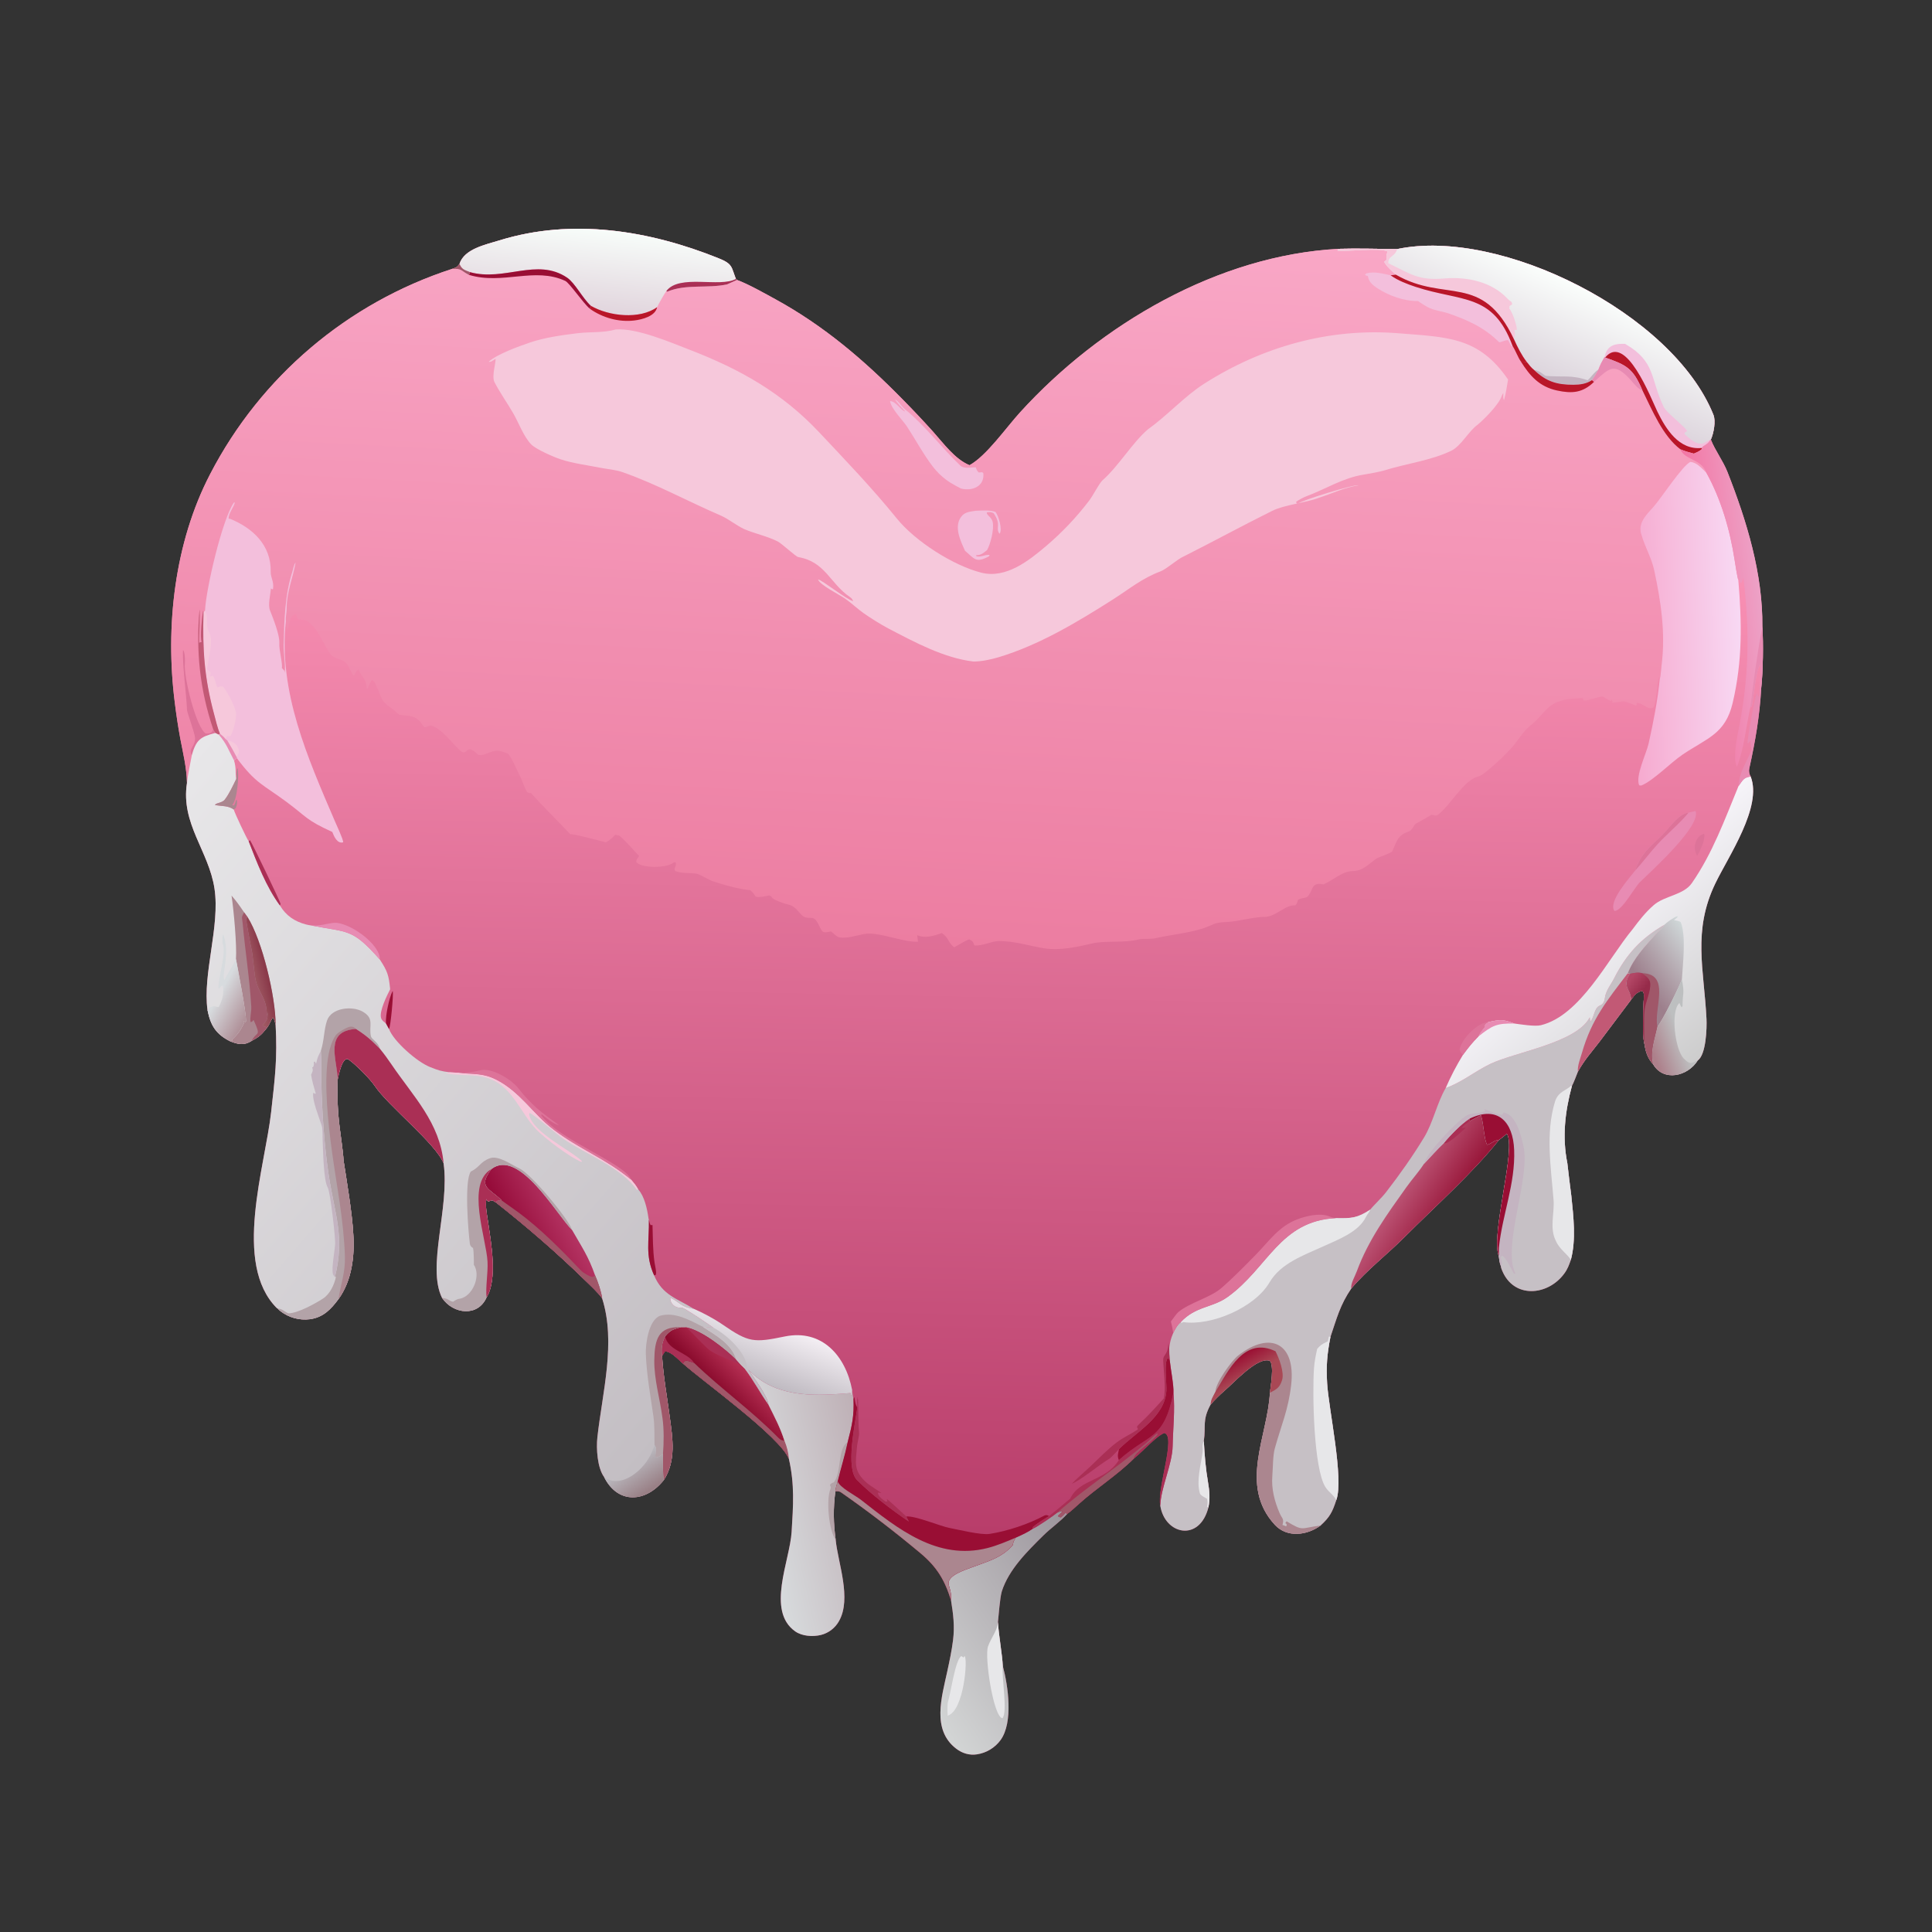 <svg version="1.1" xmlns="http://www.w3.org/2000/svg" style="display: block;" viewBox="0 0 2048 2048" width="1000" height="1000" preserveAspectRatio="none">
<rect x="0" y="0" width="2048" height="2048" fill="#333333" stroke="none"/>
<defs>
	<linearGradient id="Gradient1" gradientUnits="userSpaceOnUse" x1="1801.26" y1="645.035" x2="1864.82" y2="638.389">
		<stop class="stop0" offset="0" stop-opacity="1" stop-color="rgb(243,118,164)"/>
		<stop class="stop1" offset="1" stop-opacity="1" stop-color="rgb(237,160,197)"/>
	</linearGradient>
	<linearGradient id="Gradient2" gradientUnits="userSpaceOnUse" x1="792.559" y1="1458.98" x2="814.319" y2="1401.84">
		<stop class="stop0" offset="0" stop-opacity="1" stop-color="rgb(192,187,194)"/>
		<stop class="stop1" offset="1" stop-opacity="1" stop-color="rgb(242,237,242)"/>
	</linearGradient>
	<linearGradient id="Gradient3" gradientUnits="userSpaceOnUse" x1="1163.5" y1="1668.2" x2="976.616" y2="1796.05">
		<stop class="stop0" offset="0" stop-opacity="1" stop-color="rgb(158,151,158)"/>
		<stop class="stop1" offset="1" stop-opacity="1" stop-color="rgb(210,212,212)"/>
	</linearGradient>
	<linearGradient id="Gradient4" gradientUnits="userSpaceOnUse" x1="921.606" y1="1567.11" x2="805.733" y2="1593.19">
		<stop class="stop0" offset="0" stop-opacity="1" stop-color="rgb(191,177,183)"/>
		<stop class="stop1" offset="1" stop-opacity="1" stop-color="rgb(215,218,220)"/>
	</linearGradient>
	<linearGradient id="Gradient5" gradientUnits="userSpaceOnUse" x1="1753.12" y1="1118.17" x2="1784.45" y2="1105.99">
		<stop class="stop0" offset="0" stop-opacity="1" stop-color="rgb(173,128,139)"/>
		<stop class="stop1" offset="1" stop-opacity="1" stop-color="rgb(189,191,192)"/>
	</linearGradient>
	<linearGradient id="Gradient6" gradientUnits="userSpaceOnUse" x1="1743.42" y1="1047.75" x2="1729.31" y2="1036.89">
		<stop class="stop0" offset="0" stop-opacity="1" stop-color="rgb(150,43,74)"/>
		<stop class="stop1" offset="1" stop-opacity="1" stop-color="rgb(178,70,101)"/>
	</linearGradient>
	<linearGradient id="Gradient7" gradientUnits="userSpaceOnUse" x1="1740.88" y1="1040.38" x2="1797.13" y2="998.837">
		<stop class="stop0" offset="0" stop-opacity="1" stop-color="rgb(157,127,140)"/>
		<stop class="stop1" offset="1" stop-opacity="1" stop-color="rgb(207,215,216)"/>
	</linearGradient>
	<linearGradient id="Gradient8" gradientUnits="userSpaceOnUse" x1="1804.4" y1="1118.19" x2="1679.69" y2="970.921">
		<stop class="stop0" offset="0" stop-opacity="1" stop-color="rgb(205,205,205)"/>
		<stop class="stop1" offset="1" stop-opacity="1" stop-color="rgb(246,244,249)"/>
	</linearGradient>
	<linearGradient id="Gradient9" gradientUnits="userSpaceOnUse" x1="1730.85" y1="663.674" x2="1843.35" y2="659.565">
		<stop class="stop0" offset="0" stop-opacity="1" stop-color="rgb(246,170,207)"/>
		<stop class="stop1" offset="1" stop-opacity="1" stop-color="rgb(248,216,243)"/>
	</linearGradient>
	<linearGradient id="Gradient10" gradientUnits="userSpaceOnUse" x1="1319.34" y1="1461.05" x2="1308.11" y2="1441.61">
		<stop class="stop0" offset="0" stop-opacity="1" stop-color="rgb(169,72,85)"/>
		<stop class="stop1" offset="1" stop-opacity="1" stop-color="rgb(155,17,52)"/>
	</linearGradient>
	<linearGradient id="Gradient11" gradientUnits="userSpaceOnUse" x1="1534.23" y1="1285.47" x2="1491.47" y2="1257.49">
		<stop class="stop0" offset="0" stop-opacity="1" stop-color="rgb(152,22,57)"/>
		<stop class="stop1" offset="1" stop-opacity="1" stop-color="rgb(186,81,114)"/>
	</linearGradient>
	<linearGradient id="Gradient12" gradientUnits="userSpaceOnUse" x1="689.8" y1="1578.45" x2="669.427" y2="1549">
		<stop class="stop0" offset="0" stop-opacity="1" stop-color="rgb(153,128,134)"/>
		<stop class="stop1" offset="1" stop-opacity="1" stop-color="rgb(187,186,192)"/>
	</linearGradient>
	<linearGradient id="Gradient13" gradientUnits="userSpaceOnUse" x1="261.396" y1="1078.83" x2="228.791" y2="1060.52">
		<stop class="stop0" offset="0" stop-opacity="1" stop-color="rgb(176,145,153)"/>
		<stop class="stop1" offset="1" stop-opacity="1" stop-color="rgb(215,219,222)"/>
	</linearGradient>
	<linearGradient id="Gradient14" gradientUnits="userSpaceOnUse" x1="282.184" y1="1032.42" x2="267.752" y2="1035.88">
		<stop class="stop0" offset="0" stop-opacity="1" stop-color="rgb(139,59,75)"/>
		<stop class="stop1" offset="1" stop-opacity="1" stop-color="rgb(159,89,99)"/>
	</linearGradient>
	<linearGradient id="Gradient15" gradientUnits="userSpaceOnUse" x1="547.213" y1="1308.78" x2="594.163" y2="1283.48">
		<stop class="stop0" offset="0" stop-opacity="1" stop-color="rgb(150,12,58)"/>
		<stop class="stop1" offset="1" stop-opacity="1" stop-color="rgb(179,50,97)"/>
	</linearGradient>
	<linearGradient id="Gradient16" gradientUnits="userSpaceOnUse" x1="763.076" y1="1473.84" x2="786.6" y2="1450.64">
		<stop class="stop0" offset="0" stop-opacity="1" stop-color="rgb(137,10,44)"/>
		<stop class="stop1" offset="1" stop-opacity="1" stop-color="rgb(180,46,82)"/>
	</linearGradient>
	<linearGradient id="Gradient17" gradientUnits="userSpaceOnUse" x1="734.709" y1="1492.59" x2="86.708" y2="930.014">
		<stop class="stop0" offset="0" stop-opacity="1" stop-color="rgb(195,190,195)"/>
		<stop class="stop1" offset="1" stop-opacity="1" stop-color="rgb(232,231,233)"/>
	</linearGradient>
	<linearGradient id="Gradient18" gradientUnits="userSpaceOnUse" x1="628.018" y1="328.015" x2="636.927" y2="244.499">
		<stop class="stop0" offset="0" stop-opacity="1" stop-color="rgb(226,214,222)"/>
		<stop class="stop1" offset="1" stop-opacity="1" stop-color="rgb(247,252,249)"/>
	</linearGradient>
	<linearGradient id="Gradient19" gradientUnits="userSpaceOnUse" x1="1631.25" y1="395.149" x2="1672.41" y2="303.576">
		<stop class="stop0" offset="0" stop-opacity="1" stop-color="rgb(221,213,221)"/>
		<stop class="stop1" offset="1" stop-opacity="1" stop-color="rgb(250,253,251)"/>
	</linearGradient>
	<linearGradient id="Gradient20" gradientUnits="userSpaceOnUse" x1="962.519" y1="1000.44" x2="1002.56" y2="240.833">
		<stop class="stop0" offset="0" stop-opacity="1" stop-color="rgb(236,125,161)"/>
		<stop class="stop1" offset="1" stop-opacity="1" stop-color="rgb(249,167,198)"/>
	</linearGradient>
	<linearGradient id="Gradient21" gradientUnits="userSpaceOnUse" x1="1039.15" y1="1625.02" x2="1059.56" y2="601.334">
		<stop class="stop0" offset="0" stop-opacity="1" stop-color="rgb(184,61,106)"/>
		<stop class="stop1" offset="1" stop-opacity="1" stop-color="rgb(248,143,179)"/>
	</linearGradient>
</defs>
<path transform="translate(0,0)" fill="url(#Gradient21)" d="M 487.086 279.829 C 492.089 263.809 514.833 259.338 529.458 254.813 C 606.69 230.919 688.243 244.191 761.853 273.835 C 776.908 279.897 775.04 282.918 780.081 295.675 L 781.236 296.741 C 792.77 300.894 811.133 311.258 822.112 317.275 C 873.469 345.418 916.128 381.848 957.018 423.571 C 967.897 434.602 978.527 445.875 988.902 457.38 C 1000.21 470 1012.13 486.696 1027.74 493.134 C 1045.9 483.046 1066.25 453.662 1081.35 437.059 C 1166.27 343.716 1291 270.699 1418.7 263.781 C 1440.17 263.218 1459.76 263.874 1481.1 264.019 C 1590.43 240.931 1773.22 332.092 1816.3 439.764 C 1818.99 446.507 1816.59 459.226 1813.57 465.975 C 1818.02 477.416 1826.52 488.462 1831.21 500.4 C 1851.63 552.329 1868.7 607.972 1868.2 664.325 C 1869.31 682.007 1868.91 711.429 1866.98 729.166 C 1865.39 758.714 1860.68 785.889 1854.32 814.585 C 1853.69 817.434 1854.24 820.607 1855.76 823.117 C 1868.41 855.213 1832.23 907.5 1818.23 936.667 C 1794.06 987.036 1806.34 1027.54 1808.94 1079.96 C 1809.42 1089.61 1808.58 1118.02 1799.67 1124.12 C 1789.06 1141.07 1763.41 1146.93 1752.45 1128.22 C 1745.92 1121.19 1744.39 1114.13 1742.88 1105.14 C 1740.77 1096.38 1741.96 1071.75 1742.31 1061.78 C 1742.48 1057.16 1743.51 1053.12 1741.08 1050.5 C 1735.83 1050.65 1732.21 1055.35 1729.41 1059.25 L 1696.3 1103.3 C 1687.14 1115.36 1680 1122.8 1672.6 1136.08 C 1671.27 1139.42 1667.89 1148.43 1666.31 1151.07 C 1658.98 1178.18 1655.83 1205.24 1661.46 1233.15 C 1662.82 1244.51 1664.1 1256.22 1665.65 1267.53 C 1667.91 1289.37 1670.87 1314.28 1665.13 1335.61 C 1663.01 1341.34 1661.89 1345 1658.08 1350.17 C 1640.8 1373.58 1604.92 1376.93 1592.42 1347.02 C 1591.62 1345.11 1591.22 1344.13 1590.93 1341.95 C 1589.45 1338.05 1589.31 1335.45 1588.74 1331.28 C 1579.98 1307.95 1608.01 1216.29 1597.28 1201.74 C 1595.09 1203.64 1593.12 1205.35 1590.76 1207.06 L 1589.17 1208.19 C 1560.14 1244.53 1521.83 1278.24 1488.92 1311.29 C 1470.72 1329.57 1449.28 1345.95 1432.4 1365.91 C 1420.48 1383.4 1417.08 1397.33 1410.34 1417.13 C 1406.7 1435.78 1405.74 1447.84 1406.82 1466.41 C 1408.39 1493.42 1424.71 1567.4 1416.56 1590.05 C 1412.43 1602.67 1409.92 1607.88 1399.88 1617.1 C 1385.57 1627.59 1364.28 1630.44 1351.29 1616.26 C 1312.96 1574.45 1343.92 1522.14 1346.14 1476.46 C 1347.09 1468.44 1350.7 1448.22 1346.24 1442.53 C 1333.19 1437.37 1307.46 1466.32 1297.45 1474.71 C 1293.43 1478.07 1286.78 1484.81 1283.32 1488.82 C 1274.08 1505.84 1278.53 1511.66 1276.1 1527.49 C 1276.86 1542.46 1278.05 1556.81 1280.6 1571.62 C 1282.13 1580.49 1282.81 1588.89 1281 1597.76 C 1271.63 1634.9 1234.88 1626.93 1229.97 1596.19 C 1226.1 1578.1 1247.11 1522.01 1234.23 1519.06 C 1225.87 1522.17 1211.37 1538.62 1202.49 1545.72 L 1201.83 1546.24 C 1184.33 1563.67 1162.61 1577.26 1144.21 1593.78 C 1140.39 1597.21 1135.42 1601.86 1131.3 1604.83 C 1123.8 1613.09 1114.04 1619.71 1105.98 1627.67 C 1089.03 1644.42 1069.33 1663.74 1061.94 1686.98 C 1059.91 1694.09 1058.73 1711.49 1057.85 1719.43 C 1058.69 1733.59 1062.59 1754.97 1062.97 1765.85 C 1068.68 1786.97 1074.3 1825.79 1060.59 1844.63 C 1054.59 1852.76 1045.61 1858.17 1035.62 1859.68 C 1027.54 1860.89 1020.01 1858.59 1013.56 1853.64 C 987.432 1833.61 998.335 1798.79 1004.09 1772.01 C 1006.49 1760.88 1008.87 1749.92 1010.28 1738.59 C 1012.12 1723.87 1010.51 1711.11 1008.15 1696.52 C 1001.56 1675.07 993.227 1661.06 975.575 1646.31 C 948.435 1623.64 920.219 1601.93 891.198 1581.74 C 889.539 1580.59 887.389 1580.83 885.506 1580.93 C 883.206 1599.03 883.394 1614.27 885.865 1632.36 C 888.233 1656.74 903.065 1694.42 889.327 1718.52 C 885.206 1725.88 878.206 1731.19 870.008 1733.18 C 861.503 1735.18 850.297 1734.51 842.938 1729.32 C 812.017 1707.52 837.307 1654.44 839.152 1623.9 C 840.864 1595.59 842.474 1573.96 836.251 1546.37 C 826.301 1522.45 745.587 1464.74 723.863 1445.35 C 719.051 1441.33 710.878 1431.95 704.801 1432.68 L 701.803 1437.36 C 703.145 1458.95 707.056 1480.19 709.907 1501.62 C 712.971 1524.64 716.963 1548.03 703.768 1568.79 C 684.934 1592.76 655.024 1595.01 640.398 1565.74 C 633.188 1555.95 631.934 1535.48 633.249 1523.59 C 638.447 1476.59 653.202 1422.96 638.292 1376.27 C 634.302 1370.45 625.53 1362.38 620.147 1357.13 C 590.448 1328.14 557.844 1299.98 525.206 1274.3 L 521.901 1272.35 L 517.438 1273.64 C 515.794 1272.15 516.436 1273.06 515.588 1270.87 C 514.193 1278.4 516.277 1287.89 517.381 1295.54 C 520.498 1317.13 527.668 1356.01 515.774 1375.32 C 506.66 1396.15 480.533 1393.3 468.57 1375.82 C 452.161 1342.64 476.846 1280.37 470.246 1233.22 C 461.866 1212.06 411.562 1172.59 397.066 1150.84 C 392.296 1143.68 376.882 1128.24 369.671 1123.27 C 362.885 1118.59 358.731 1140.88 357.995 1144.28 C 357.26 1160.95 357.91 1177.65 359.938 1194.21 C 361.055 1203.86 363.767 1220.95 364.124 1229.84 C 367.647 1252.68 373.251 1285.54 374.469 1307.88 C 376.089 1331.41 373.039 1357.51 358.779 1377.17 C 350.845 1387.84 342.724 1396.51 328.596 1398.42 C 317.457 1399.84 306.213 1396.78 297.324 1389.92 C 296.131 1388.99 295.339 1388.24 294.311 1387.14 C 294.004 1386.96 293.697 1386.77 293.39 1386.58 C 246.393 1339.46 280.983 1237.01 287.444 1178.7 C 291.512 1142 294.131 1122.1 292.171 1086.21 C 291.294 1083.16 291.131 1080.2 289.132 1078.74 C 286.588 1082.56 285.811 1085.61 283.292 1089.15 C 277.444 1096.49 275.41 1098.72 266.82 1103.34 C 259.011 1108.46 252.305 1107.11 244.155 1103.87 C 228.971 1096.41 223.214 1087.03 219.982 1070.73 C 214.628 1032.1 233.423 982.083 227.373 941.96 C 221.351 902.012 191.46 873.209 198.199 830.068 C 197.817 813.49 194.17 798.989 191.078 782.783 C 188.78 770.224 186.856 757.598 185.31 744.923 C 174.969 664.254 184.949 575.204 222.831 502.431 C 276.367 399.186 368.355 321.135 478.939 285.126 C 483.474 283.43 484.089 283.818 487.086 279.829 z"/>
<path transform="translate(0,0)" fill="url(#Gradient20)" d="M 487.086 279.829 C 492.089 263.809 514.833 259.338 529.458 254.813 C 606.69 230.919 688.243 244.191 761.853 273.835 C 776.908 279.897 775.04 282.918 780.081 295.675 L 781.236 296.741 C 792.77 300.894 811.133 311.258 822.112 317.275 C 873.469 345.418 916.128 381.848 957.018 423.571 C 967.897 434.602 978.527 445.875 988.902 457.38 C 1000.21 470 1012.13 486.696 1027.74 493.134 C 1045.9 483.046 1066.25 453.662 1081.35 437.059 C 1166.27 343.716 1291 270.699 1418.7 263.781 C 1440.17 263.218 1459.76 263.874 1481.1 264.019 C 1590.43 240.931 1773.22 332.092 1816.3 439.764 C 1818.99 446.507 1816.59 459.226 1813.57 465.975 L 1813.11 466.085 C 1809.81 471.967 1806.14 471.392 1803.75 474.875 L 1804.16 475.983 C 1800.82 478.746 1799.61 479.068 1795.55 480.854 C 1790.23 479.404 1786.31 478.469 1781.21 476.271 C 1786.13 487.972 1803.65 486.173 1808.82 501.099 C 1803.67 496.223 1798.88 490.354 1791.98 489.589 C 1783.89 492.72 1759.98 529.375 1752.5 537.536 C 1744.23 546.566 1735.47 555.424 1740.23 567.678 C 1743.86 580.134 1750.78 591.796 1753.44 604.19 C 1760.58 637.404 1765.66 670.704 1761.38 704.691 C 1760.92 708.283 1760.5 716.633 1759.45 719.674 L 1758.78 717.628 C 1756.66 722.007 1756.21 744.626 1752.79 749.851 C 1746.89 753.435 1742.15 745.152 1734.95 745.001 C 1734.88 747.072 1735.04 746.085 1734.51 747.97 C 1716.45 741.556 1726.27 743.383 1709.25 744.878 C 1709.17 742.643 1709.45 743.624 1708.6 741.89 L 1707.48 742.946 C 1704.91 742.398 1699.7 738.349 1698.9 738.382 C 1692.76 738.637 1685.14 742.632 1678.99 742.653 L 1677.61 740.022 C 1669.31 740.703 1661.43 740.334 1653.9 743.154 C 1640.32 746.575 1634.1 759.621 1624.93 766.818 C 1613.68 775.641 1610.47 783.615 1602.21 792.862 C 1594.91 800.915 1587.02 808.417 1578.61 815.308 C 1574.37 818.805 1571.12 822.035 1566.15 823.379 C 1551.54 827.329 1537.46 853.612 1524.55 863.479 C 1522.31 865.189 1520.33 864.207 1517.39 863.66 C 1511.7 867.232 1506.34 869.925 1500.72 873.224 C 1498.9 874.664 1496.52 880.122 1494.47 880.867 C 1481.11 885.736 1481.6 890.027 1475.68 902.711 C 1471.37 905.666 1461.73 908.286 1458.56 910.468 C 1450.45 916.049 1445.28 923.082 1433.89 923.368 C 1422.58 923.652 1414.18 932.525 1403.01 937.458 C 1397.68 936.508 1393.48 936.264 1391.08 941.844 C 1385.26 955.344 1384.07 949.646 1375.96 953.81 C 1374.92 957.026 1375.22 957.327 1373.1 959.776 C 1362.68 958.832 1353.65 970.789 1341.93 971.906 C 1329.36 971.704 1312.72 976.825 1301.03 977.313 C 1284.95 977.983 1288.01 979.992 1274.61 984.314 C 1259.73 989.11 1241 990.901 1225.59 994.353 C 1220.5 995.909 1211.4 994.579 1206.85 995.848 C 1193.14 999.669 1171.08 997.023 1158.52 999.943 C 1141.99 1003.79 1123.28 1007.97 1106.42 1005.17 C 1089.68 1002.38 1075.93 997.633 1058.82 997.551 C 1051.33 997.556 1042.22 1002.78 1032.84 1002.27 C 1031.65 998.399 1030.92 997.385 1027.44 995.783 C 1024.21 996.64 1015.07 1002.18 1011.61 1004.16 C 1005.02 999.688 1005.88 993.853 998.358 989.092 C 989.926 992.011 980.869 995.07 972.281 991.337 C 972.628 993.766 972.866 995.818 973.082 998.262 C 959.085 998.97 936 989.62 921.237 989.611 C 914.173 989.607 904.189 993.563 895.899 993.897 C 887.55 994.232 888.014 993.242 881.058 987.383 C 871.085 989.302 872.172 988.748 867.448 979.556 C 862.19 969.326 859.52 974.97 852.513 971.892 C 847.673 969.766 844.501 960.913 836.216 959.054 C 832.502 958.22 821.575 954.638 818.823 951.984 C 817.206 950.053 818.521 950.631 815.533 949.177 C 812.18 949.875 803.624 951.82 800.988 950.361 C 798.632 946.843 798.388 946.277 795.207 943.619 C 794.806 943.574 794.406 943.529 794.006 943.484 L 792.008 943.227 C 781.202 941.911 765.828 937.58 755.321 934.023 C 751.54 932.743 741.728 926.845 738.783 926.298 C 731.572 924.958 722.952 926.183 715.837 923.332 C 713.588 919.9 717.19 919.667 716.409 914.271 L 714.428 914.055 C 707.363 920.686 678.737 920.6 674.367 913.527 C 675.001 910.396 675 911.003 676.9 908.244 L 677.477 907.416 C 673.385 902.957 660.685 888.833 656.259 885.605 C 654.926 885.369 653.594 885.133 652.261 884.898 C 648.815 888.224 646.397 890.761 642.316 892.943 C 641.268 892.741 602.497 882.157 604.852 884.687 C 591.072 869.881 576.367 855.895 562.899 840.672 C 561.722 840.539 560.546 840.406 559.369 840.273 C 556.756 837.704 553.683 827.438 551.453 823.161 C 547.771 816.1 544.059 806.269 539.232 799.744 C 537.728 797.711 535.022 797.907 533.207 797.059 C 522.608 792.104 514.199 802.81 506.747 800.022 C 493.906 786.847 495.488 801.236 489.357 796.796 C 481.513 791.115 468.996 771.935 456.44 769.004 C 455.427 768.767 450.536 772.087 449.353 770.337 C 440.778 757.649 436.678 759.64 423.11 757.585 C 407.802 743.19 407.674 750.34 400.188 729.55 L 400.047 729.88 C 398.615 726.283 397.974 723.685 395.211 721 L 393.748 721.327 C 391.847 724.681 391.098 726.479 389.635 730.074 L 388.641 729.672 C 388.412 718.773 383.459 718.672 380.194 709.696 C 377.57 710.8 377.061 713.092 375.24 716.202 C 373.502 715.842 369.937 706.257 367.454 703.28 C 363.721 698.454 353.914 698.585 350.067 693.22 C 342.441 682.582 336.658 664.177 323.92 657.387 C 324.141 657.505 316.103 656.526 315.763 656.463 L 313.76 650.818 C 306.157 652.332 307.433 662.56 304.253 668.047 L 304.843 667.598 L 304.435 669.659 C 304.11 665.356 303.833 662.641 303.045 658.409 C 294.871 733.153 326.128 803.235 354.764 870.017 C 356.361 873.74 364.067 890.247 363.762 892.883 C 357.506 894.696 353.989 886.407 352.26 881.891 C 323.852 868.906 326.207 866.691 303.177 849.627 C 278.563 831.389 271.349 830.844 251.024 803.576 L 251.159 803.062 C 248.02 796.984 244.667 791.018 241.106 785.177 L 239.09 783.416 C 237.282 781.047 235.506 779.731 233.251 777.822 L 232.002 778.843 L 228.261 777.005 C 212.362 781.058 207.946 784.245 203.268 800.826 C 201.791 809.308 198.822 822.118 198.199 830.068 C 197.817 813.49 194.17 798.989 191.078 782.783 C 188.78 770.224 186.856 757.598 185.31 744.923 C 174.969 664.254 184.949 575.204 222.831 502.431 C 276.367 399.186 368.355 321.135 478.939 285.126 C 483.474 283.43 484.089 283.818 487.086 279.829 z"/>
<path transform="translate(0,0)" fill="url(#Gradient19)" d="M 1481.1 264.019 C 1590.43 240.931 1773.22 332.092 1816.3 439.764 C 1818.99 446.507 1816.59 459.226 1813.57 465.975 L 1813.11 466.085 C 1809.81 471.967 1806.14 471.392 1803.75 474.875 L 1804.16 475.983 C 1800.82 478.746 1799.61 479.068 1795.55 480.854 C 1790.23 479.404 1786.31 478.469 1781.21 476.271 C 1762.61 462.276 1751.39 434.852 1741.03 413.883 C 1731.14 390.356 1724.19 386.949 1701.51 379.015 L 1700.91 378.373 C 1698.01 383.494 1696.5 386.086 1694.4 391.714 C 1692.03 396.137 1690.45 398.776 1687.62 402.917 C 1681.66 406.901 1675 407.826 1667.87 407.857 C 1650.32 407.934 1638.97 404.38 1626.25 392.232 C 1622.95 389.635 1620.99 386.851 1618.37 383.595 C 1612.73 376.25 1608.73 368.118 1604.91 359.748 C 1571.14 288.201 1532.18 321.498 1479.58 291.134 C 1475.84 287.718 1469.36 282.007 1467.25 277.551 C 1468.1 276.811 1468.95 276.081 1469.81 275.359 C 1469.45 271.196 1469.42 270.464 1470.97 266.603 C 1462.55 262.374 1428.8 266.882 1417.73 265.781 L 1418.7 263.781 C 1440.17 263.218 1459.76 263.874 1481.1 264.019 z"/>
<path transform="translate(0,0)" fill="rgb(243,191,220)" d="M 1700.91 378.373 C 1703.04 367.858 1709.5 364.528 1719.49 364.485 L 1721.41 364.465 C 1721.8 364.469 1722.2 364.474 1722.59 364.478 C 1755.52 383.462 1749.11 401.44 1763.58 431.332 C 1766.55 437.471 1782.32 448.945 1788.29 456.464 L 1787.9 457.504 L 1785.94 458.376 L 1785.74 460.315 C 1790.59 464.491 1796.86 470.847 1804.12 470.362 C 1806.1 470.229 1810.06 467.149 1813.11 466.085 C 1809.81 471.967 1806.14 471.392 1803.75 474.875 L 1804.16 475.983 C 1800.82 478.746 1799.61 479.068 1795.55 480.854 C 1790.23 479.404 1786.31 478.469 1781.21 476.271 C 1762.61 462.276 1751.39 434.852 1741.03 413.883 C 1731.14 390.356 1724.19 386.949 1701.51 379.015 L 1700.91 378.373 z"/>
<path transform="translate(0,0)" fill="rgb(185,22,41)" d="M 1701.51 379.015 C 1723.39 352.3 1750.34 422.81 1756.77 436.056 C 1765.89 454.859 1779.68 477.248 1803.75 474.875 L 1804.16 475.983 C 1800.82 478.746 1799.61 479.068 1795.55 480.854 C 1790.23 479.404 1786.31 478.469 1781.21 476.271 C 1762.61 462.276 1751.39 434.852 1741.03 413.883 C 1731.14 390.356 1724.19 386.949 1701.51 379.015 z"/>
<path transform="translate(0,0)" fill="rgb(246,200,219)" d="M 1418.7 263.781 C 1440.17 263.218 1459.76 263.874 1481.1 264.019 C 1478.56 272.653 1471.15 271.11 1471.7 279.104 C 1496.29 290.698 1503.15 297.591 1531.55 295.171 C 1555.35 293.142 1581.59 298.86 1598 316.625 C 1599.85 318.44 1600.27 318.708 1602.35 320.148 L 1603.05 322.607 L 1599.99 324.533 L 1600.33 325.634 L 1599.71 326.656 C 1603.51 331.547 1607.4 343.168 1608.02 349.427 C 1606.1 349.867 1606.99 349.822 1605.35 349.707 C 1606.36 354.207 1605.96 355.216 1604.91 359.748 C 1571.14 288.201 1532.18 321.498 1479.58 291.134 C 1475.84 287.718 1469.36 282.007 1467.25 277.551 C 1468.1 276.811 1468.95 276.081 1469.81 275.359 C 1469.45 271.196 1469.42 270.464 1470.97 266.603 C 1462.55 262.374 1428.8 266.882 1417.73 265.781 L 1418.7 263.781 z"/>
<path transform="translate(0,0)" fill="rgb(196,180,193)" d="M 1682.95 403.07 C 1687.4 399.031 1689.56 394.842 1694.4 391.714 C 1692.03 396.137 1690.45 398.776 1687.62 402.917 C 1681.66 406.901 1675 407.826 1667.87 407.857 C 1650.32 407.934 1638.97 404.38 1626.25 392.232 C 1633.38 393.056 1636.56 398.277 1638.98 398.486 C 1656.44 399.995 1665.56 397.127 1682.95 403.07 z"/>
<path transform="translate(0,0)" fill="rgb(243,191,220)" d="M 217.329 647.335 C 218.322 624.425 235.506 550.92 247.783 532.926 L 248.895 532.432 C 248.48 537.055 242.007 543.98 242.384 549.884 C 242.824 549.886 243.265 549.889 243.705 549.892 C 267.972 559.659 287.553 578.027 286.949 606.017 C 286.804 612.741 290.649 616.061 289.392 624.514 L 288.333 624.637 L 287.19 623.637 C 286.625 630.968 283.827 640.934 286.211 647.048 C 289.394 655.213 296.656 673.117 296.089 681.641 C 295.592 689.121 299.997 704.341 298.699 708.042 L 299.448 708.786 C 300.599 709.948 300.166 709.495 301.334 710.882 C 301.46 711.653 301.586 712.424 301.711 713.195 C 302.924 705.468 300.471 692.207 300.673 683.679 C 301.282 658.001 301.953 630.465 309.93 605.883 C 311.031 602.492 311.313 598.698 313.367 596.338 C 310.552 612.507 303.807 627.623 303.917 644.846 C 303.944 648.982 302.586 654.157 303.045 658.409 C 294.871 733.153 326.128 803.235 354.764 870.017 C 356.361 873.74 364.067 890.247 363.762 892.883 C 357.506 894.696 353.989 886.407 352.26 881.891 C 323.852 868.906 326.207 866.691 303.177 849.627 C 278.563 831.389 271.349 830.844 251.024 803.576 L 251.159 803.062 C 248.02 796.984 244.667 791.018 241.106 785.177 L 239.09 783.416 C 237.282 781.047 235.506 779.731 233.251 777.822 C 230.874 773.039 228.349 762.198 226.848 756.612 C 216.58 718.412 214.642 688.621 215.728 649.413 L 217.329 647.335 z"/>
<path transform="translate(0,0)" fill="rgb(246,200,219)" d="M 217.329 647.335 C 219.637 652.543 219.709 655.633 219.453 661.373 C 219.169 667.763 223.213 670.898 223.558 676.791 C 224.184 687.515 220.912 698.726 219.366 709.669 C 223.973 712.881 223.618 711.678 222.56 717.463 L 225.371 716.202 C 228.677 720.107 228.529 725.882 230.555 728.658 C 234.526 727.446 233.718 727 236.829 728.15 C 242.486 736.039 246.897 744.749 249.91 753.977 C 251.633 759.303 247.297 775.271 244.494 780.067 C 242.175 780.588 243.001 780.58 240.742 780.098 C 240.209 781.149 239.557 782.354 239.09 783.416 C 237.282 781.047 235.506 779.731 233.251 777.822 C 230.874 773.039 228.349 762.198 226.848 756.612 C 216.58 718.412 214.642 688.621 215.728 649.413 L 217.329 647.335 z"/>
<path transform="translate(0,0)" fill="rgb(246,200,219)" d="M 241.106 785.177 C 247.81 785.487 253.354 790.372 253.262 797.308 C 253.236 799.268 251.473 799.877 251.159 803.062 C 248.02 796.984 244.667 791.018 241.106 785.177 z"/>
<path transform="translate(0,0)" fill="url(#Gradient18)" d="M 487.086 279.829 C 492.089 263.809 514.833 259.338 529.458 254.813 C 606.69 230.919 688.243 244.191 761.853 273.835 C 776.908 279.897 775.04 282.918 780.081 295.675 L 781.236 296.741 C 779.417 297.46 771.058 301.383 770.767 301.447 C 749.813 306.007 727.28 300.777 707.299 309.175 L 706.321 308.555 C 704.237 311.421 698.137 322.115 696.562 325.602 C 678.135 338.898 645.295 335.244 626.298 324.142 C 617.332 315.858 609.515 299.95 601.122 294.297 C 569.225 272.811 534.765 298.697 498.054 288.441 C 491.948 285.976 489.723 285.647 487.086 279.829 z"/>
<path transform="translate(0,0)" fill="rgb(170,47,85)" d="M 780.081 295.675 L 781.236 296.741 C 779.417 297.46 771.058 301.383 770.767 301.447 C 749.813 306.007 727.28 300.777 707.299 309.175 L 706.321 308.555 C 720.08 290.183 762.947 305.147 780.081 295.675 z"/>
<path transform="translate(0,0)" fill="rgb(243,191,220)" d="M 1603.43 366.848 L 1602.56 367.262 C 1601.23 365.612 1600.21 363.556 1599.22 361.424 C 1598.46 358.659 1590.18 363.776 1588.96 362.575 C 1573.35 347.163 1556.47 339.606 1536.05 332.411 C 1529.09 329.959 1520.08 329.203 1513.16 325.45 C 1510.77 324.152 1505.78 321.068 1503.24 319.12 C 1488.59 319.384 1472.11 313.454 1460.01 305.476 C 1455.59 302.56 1451.05 298.918 1450.26 293.705 C 1449.87 291.124 1449.07 293.54 1446.96 291.15 L 1448.43 289.739 C 1457.7 287.494 1465.58 290.148 1474.12 291.834 L 1479.58 291.134 C 1532.18 321.498 1571.14 288.201 1604.91 359.748 C 1608.73 368.118 1612.73 376.25 1618.37 383.595 L 1612.22 383.302 C 1609.04 378.8 1606.83 372.23 1603.43 366.848 z"/>
<path transform="translate(0,0)" fill="rgb(185,22,41)" d="M 1479.58 291.134 C 1532.18 321.498 1571.14 288.201 1604.91 359.748 C 1608.73 368.118 1612.73 376.25 1618.37 383.595 L 1612.22 383.302 C 1609.04 378.8 1606.83 372.23 1603.43 366.848 C 1582.75 310.405 1549.74 320.158 1500.73 304.134 C 1491.97 301.272 1481.61 297.317 1474.12 291.834 L 1479.58 291.134 z"/>
<path transform="translate(0,0)" fill="rgb(153,14,52)" d="M 498.054 288.441 C 534.765 298.697 569.225 272.811 601.122 294.297 C 609.515 299.95 617.332 315.858 626.298 324.142 L 625.215 327.258 C 617.739 320.807 603.667 299.845 599.198 297.764 C 566.792 282.676 532.72 302.199 497.221 291.402 L 498.054 288.441 z"/>
<path transform="translate(0,0)" fill="rgb(194,89,117)" d="M 226.03 773.17 C 211.78 730.735 207.611 690.289 211.523 645.886 C 212.348 651.519 210.805 672.822 211.138 681.309 L 213.746 680.402 C 211.693 676.132 214.233 652.913 215.307 647.384 L 215.728 649.413 C 214.642 688.621 216.58 718.412 226.848 756.612 C 228.349 762.198 230.874 773.039 233.251 777.822 L 232.002 778.843 L 228.261 777.005 C 227.068 775.42 226.938 774.952 226.03 773.17 z"/>
<path transform="translate(0,0)" fill="rgb(185,22,41)" d="M 1612.22 383.302 L 1618.37 383.595 C 1620.99 386.851 1622.95 389.635 1626.25 392.232 C 1638.97 404.38 1650.32 407.934 1667.87 407.857 C 1675 407.826 1681.66 406.901 1687.62 402.917 L 1689.77 404.748 C 1677.8 416.497 1666.39 417.42 1650.43 413.934 C 1631.73 409.848 1621.76 398.459 1612.22 383.302 z"/>
<path transform="translate(0,0)" fill="rgb(221,115,153)" d="M 203.268 800.826 C 199.222 793.108 207.2 791.955 206.747 782.06 C 206.522 777.138 198.329 755.352 198.234 752.618 C 197.685 736.698 193.067 703.42 194.026 689.104 C 195.963 690.384 196.29 700.486 196.008 702.753 C 194.275 716.711 208.229 772.704 218.345 777.613 C 222.389 777.586 224.611 777.291 226.03 773.17 C 226.938 774.952 227.068 775.42 228.261 777.005 C 212.362 781.058 207.946 784.245 203.268 800.826 z"/>
<path transform="translate(0,0)" fill="rgb(232,139,179)" d="M 1700.91 378.373 L 1701.51 379.015 C 1724.19 386.949 1731.14 390.356 1741.03 413.883 C 1736.53 412.556 1732.61 407.35 1729.52 403.858 C 1711.27 383.238 1706.39 389.86 1689.77 404.748 L 1687.62 402.917 C 1690.45 398.776 1692.03 396.137 1694.4 391.714 C 1696.5 386.086 1698.01 383.494 1700.91 378.373 z"/>
<path transform="translate(0,0)" fill="rgb(185,22,41)" d="M 626.298 324.142 C 645.295 335.244 678.135 338.898 696.562 325.602 C 694.803 335.183 680.682 338.721 672.346 339.733 C 656.009 341.716 638.545 336.816 625.215 327.258 L 626.298 324.142 z"/>
<path transform="translate(0,0)" fill="rgb(160,87,105)" d="M 478.939 285.126 C 483.474 283.43 484.089 283.818 487.086 279.829 C 489.723 285.647 491.948 285.976 498.054 288.441 L 497.221 291.402 C 488.285 286.964 489.898 284.23 478.939 285.126 z"/>
<path transform="translate(0,0)" fill="rgb(246,200,219)" d="M 652.74 349.218 C 675.106 347.6 710.579 362.848 730.95 370.719 C 784.594 391.446 828.946 416.343 868.546 458.45 C 896.827 488.522 924.523 517.377 950.806 549.798 C 970.309 573.856 1010.35 599.443 1040.27 607.088 C 1066.44 613.611 1090.48 594.462 1109.03 578.719 C 1125.94 564.35 1141.24 548.194 1154.67 530.532 C 1158.72 525.208 1164.71 513.183 1168.45 509.374 C 1185.71 494.267 1200.16 469.461 1216.83 455.106 C 1236.83 440.958 1255.78 419.986 1276.07 407.009 C 1337.95 367.435 1409.45 347.362 1482.49 353.288 C 1534 357.468 1567.51 356.838 1598.61 402.32 C 1597.41 409.493 1596.3 417.225 1594.29 424.17 C 1592.94 421.033 1593.78 419.884 1593.54 416.549 C 1593.34 416.889 1592.07 419.04 1591.95 419.454 C 1589.28 428.418 1573.62 444.117 1566.28 450.274 C 1556.87 456.925 1548.97 472.601 1538.53 477.729 C 1517.51 488.055 1490.6 491.442 1468.09 498.467 C 1462.58 500.186 1450.63 502.312 1445.32 503.16 C 1423.3 506.679 1405.88 518.156 1385.26 525.9 C 1383.69 526.285 1375.01 530.587 1373.83 532.225 L 1374.72 533.731 L 1376.12 533.684 C 1381 530.069 1435.53 513.131 1440.08 514.471 C 1425.55 516.627 1411.65 523.306 1398.08 527.689 C 1383.91 533.122 1361.73 534.994 1348.66 541.485 C 1317.39 557.011 1286.19 574.044 1254.93 589.769 C 1247.88 592.767 1236.64 603.257 1230.15 605.679 C 1210.47 613.033 1197.11 624.418 1179.73 635.461 C 1141.91 659.488 1101.56 683.787 1058.42 696.736 C 1050.56 699.094 1040.22 701.285 1031.81 701.231 C 1000.62 697.564 969.203 680.553 941.65 666.177 C 934.023 662.197 922.309 654.812 915.545 650.05 C 909.295 645.649 902.621 639.292 895.81 634.544 C 889.748 630.318 868.783 619.909 867.201 614.25 C 871.045 614.53 897.886 635.984 904.425 637.208 C 903.22 634.86 903.012 634.312 900.799 632.787 C 879.589 618.178 874.956 595.515 846.217 590.534 C 843.484 590.061 828.851 576.195 824.33 573.916 C 813.101 568.254 800.201 565.757 788.667 560.762 C 780.568 556.954 771.962 549.907 763.915 546.441 C 728.988 531.397 695.705 513.029 659.744 500.432 C 652.673 497.955 644.87 497.462 637.573 496.078 C 623.646 493.249 607.62 491.335 594.19 486.861 C 586.931 484.444 568.14 476.294 563.116 471.095 C 554.968 462.665 549.924 448.261 544.083 438.155 C 537.646 427.019 530.081 416.498 524.183 405.099 C 520.935 398.916 525.887 384.028 525.279 380.397 C 522.267 382.155 520.429 384.116 517.982 383.48 C 527.316 375.209 549.637 367.27 561.86 363.064 C 577.257 357.766 596.409 355.128 612.656 353.182 C 625.888 351.597 639.735 353.006 652.74 349.218 z"/>
<path transform="translate(0,0)" fill="rgb(243,191,220)" d="M 948.612 423.168 C 952.94 425.441 955.439 430.649 959.213 433.718 C 981.167 451.574 997.58 474.088 1017.94 493.512 C 1021.89 497.282 1029.1 495.277 1034.39 495.374 C 1035.47 498.462 1035.32 498.355 1037.42 500.81 L 1041.23 500.573 L 1042.38 501.629 C 1043.81 515.477 1030.79 520.862 1018.84 517.922 C 1014.04 515.533 1007.48 511.952 1003.24 508.8 C 997.83 504.768 992.997 500.017 988.872 494.68 C 979.339 482.383 970.309 465.758 961.738 452.621 C 956.955 445.291 944.765 433.461 943.477 425.198 C 949.512 425.1 955.722 435.785 959.554 436.175 C 956.362 432.701 950.941 427.046 948.612 423.168 z"/>
<path transform="translate(0,0)" fill="rgb(243,191,220)" d="M 1034.41 541.411 C 1040.78 541.201 1049.55 540.478 1055.27 542.676 C 1058.44 546.478 1063.09 562.027 1059.49 565.799 C 1054.8 559.229 1062.08 556.726 1053.27 543.969 C 1049.91 542.526 1049.74 542.791 1046.18 543.116 C 1045.08 545.649 1050.83 547.759 1052.2 552.943 C 1054.16 560.366 1049.94 577.064 1046.27 583.184 C 1041.28 587.053 1040.06 588.347 1034.52 588.587 L 1035.25 589.768 C 1040.96 590.666 1043.12 587.862 1048.97 588.22 L 1048.53 589.608 C 1034.34 597.374 1033.04 592.286 1022.94 583.853 C 1018.29 573.367 1011.01 558.818 1018.69 548.07 C 1022.7 542.47 1028.14 542.466 1034.41 541.411 z"/>
<path transform="translate(0,0)" fill="url(#Gradient17)" d="M 228.261 777.005 L 232.002 778.843 L 233.251 777.822 C 235.506 779.731 237.282 781.047 239.09 783.416 L 241.106 785.177 C 244.667 791.018 248.02 796.984 251.159 803.062 L 251.024 803.576 L 248.098 806.092 C 250.697 814.99 249.136 818.51 250.41 825.774 C 246.992 832.734 242.974 841.619 238.205 847.712 C 235.288 851.441 228.262 851.023 228 853.454 C 235.667 854.648 241.916 853.94 247.783 858.071 C 248.288 860.877 261.505 888.956 263.609 891.771 C 272.461 914.623 282.127 939.943 296.745 959.861 C 303.181 970.678 312.432 976.863 324.493 979.995 C 326.175 980.417 327.879 980.747 329.597 980.984 C 369.358 988.803 372.963 983.605 402.625 1017.1 C 410.959 1029.91 412.037 1033.64 413.587 1048.66 C 410.318 1055.01 401.923 1071.77 403.901 1078.93 C 404.651 1081.64 406.977 1083.24 409.134 1084.81 L 412.368 1090.8 C 417.304 1103.98 442.237 1125.77 455.832 1131.09 C 465.27 1134.78 466.853 1135.42 477.015 1136.72 C 479.54 1136.84 483.489 1137.16 485.902 1137.14 C 501.586 1139.18 511.28 1137.01 526.147 1144.55 C 551.362 1157.34 565.19 1181.04 586.782 1197.43 C 614.762 1218.67 641.327 1227.66 669.033 1250.52 C 672.447 1254.61 673.851 1256.12 676.499 1260.76 C 683.097 1267.95 686.016 1281.38 687.37 1290.96 C 687.555 1292.27 687.365 1291.7 687.849 1292.71 C 688.347 1315.72 683.657 1330.39 693.393 1351.92 C 702.222 1373.26 718.484 1376.67 735.213 1387.3 C 721.795 1385.61 719.554 1379.69 710.554 1375.5 C 710.14 1382.13 715.959 1387.19 722.993 1386.16 C 729.35 1388.87 749.874 1403.01 756.112 1407.4 C 752.595 1407.48 748.475 1406.86 744.962 1406.4 C 758.864 1415.45 775.651 1424.57 780.456 1441.2 L 785.219 1446.58 L 789.251 1450.51 C 799.804 1464.58 805.552 1476.17 814.619 1489 C 821.067 1501.97 827.175 1513.36 831.547 1527.23 C 834.103 1533.33 835.691 1539.78 836.251 1546.37 C 826.301 1522.45 745.587 1464.74 723.863 1445.35 C 719.051 1441.33 710.878 1431.95 704.801 1432.68 L 701.803 1437.36 C 703.145 1458.95 707.056 1480.19 709.907 1501.62 C 712.971 1524.64 716.963 1548.03 703.768 1568.79 C 684.934 1592.76 655.024 1595.01 640.398 1565.74 C 633.188 1555.95 631.934 1535.48 633.249 1523.59 C 638.447 1476.59 653.202 1422.96 638.292 1376.27 C 634.302 1370.45 625.53 1362.38 620.147 1357.13 C 590.448 1328.14 557.844 1299.98 525.206 1274.3 L 521.901 1272.35 L 517.438 1273.64 C 515.794 1272.15 516.436 1273.06 515.588 1270.87 C 514.193 1278.4 516.277 1287.89 517.381 1295.54 C 520.498 1317.13 527.668 1356.01 515.774 1375.32 C 506.66 1396.15 480.533 1393.3 468.57 1375.82 C 452.161 1342.64 476.846 1280.37 470.246 1233.22 C 461.866 1212.06 411.562 1172.59 397.066 1150.84 C 392.296 1143.68 376.882 1128.24 369.671 1123.27 C 362.885 1118.59 358.731 1140.88 357.995 1144.28 C 357.26 1160.95 357.91 1177.65 359.938 1194.21 C 361.055 1203.86 363.767 1220.95 364.124 1229.84 C 367.647 1252.68 373.251 1285.54 374.469 1307.88 C 376.089 1331.41 373.039 1357.51 358.779 1377.17 C 350.845 1387.84 342.724 1396.51 328.596 1398.42 C 317.457 1399.84 306.213 1396.78 297.324 1389.92 C 296.131 1388.99 295.339 1388.24 294.311 1387.14 C 294.004 1386.96 293.697 1386.77 293.39 1386.58 C 246.393 1339.46 280.983 1237.01 287.444 1178.7 C 291.512 1142 294.131 1122.1 292.171 1086.21 C 291.294 1083.16 291.131 1080.2 289.132 1078.74 C 286.588 1082.56 285.811 1085.61 283.292 1089.15 C 277.444 1096.49 275.41 1098.72 266.82 1103.34 C 259.011 1108.46 252.305 1107.11 244.155 1103.87 C 228.971 1096.41 223.214 1087.03 219.982 1070.73 C 214.628 1032.1 233.423 982.083 227.373 941.96 C 221.351 902.012 191.46 873.209 198.199 830.068 C 198.822 822.118 201.791 809.308 203.268 800.826 C 207.946 784.245 212.362 781.058 228.261 777.005 z"/>
<path transform="translate(0,0)" fill="rgb(179,163,168)" d="M 340.106 1114.04 C 343.841 1102.33 343.234 1091.83 346.68 1081.77 C 351.291 1068.31 373.37 1065.87 384.623 1072.47 C 397.352 1079.94 390.659 1087.29 393.223 1098.64 C 394.255 1102.02 400.827 1104.54 402.827 1111.87 C 393.161 1102.12 388.892 1098.14 377.374 1090.7 C 343.311 1092.87 357.247 1122.66 357.995 1144.28 C 357.26 1160.95 357.91 1177.65 359.938 1194.21 C 361.055 1203.86 363.767 1220.95 364.124 1229.84 C 367.647 1252.68 373.251 1285.54 374.469 1307.88 C 376.089 1331.41 373.039 1357.51 358.779 1377.17 C 350.845 1387.84 342.724 1396.51 328.596 1398.42 C 317.457 1399.84 306.213 1396.78 297.324 1389.92 C 296.131 1388.99 295.339 1388.24 294.311 1387.14 C 299.533 1387.37 300.903 1390.19 305.782 1392.2 C 315.618 1392.13 334.019 1381.97 342.476 1376.48 C 349.755 1371.75 354.421 1361.85 356.141 1353.35 L 355.044 1353.7 C 365.634 1310.82 354.975 1287.97 348.625 1246.87 C 343.867 1216.09 341.285 1178.51 340.635 1147.23 C 340.404 1136.11 340.905 1125.27 340.106 1114.04 z"/>
<path transform="translate(0,0)" fill="rgb(171,134,143)" d="M 358.779 1377.17 C 361.162 1361.43 366.143 1348.79 365.642 1332.19 C 365.075 1313.38 362.731 1293.16 360.057 1274.54 C 354.464 1235.61 333.764 1128.42 355.995 1097.3 C 358.057 1094.42 368.42 1088.23 371.915 1088.26 C 374.643 1088.28 375.542 1088.98 377.374 1090.7 C 343.311 1092.87 357.247 1122.66 357.995 1144.28 C 357.26 1160.95 357.91 1177.65 359.938 1194.21 C 361.055 1203.86 363.767 1220.95 364.124 1229.84 C 367.647 1252.68 373.251 1285.54 374.469 1307.88 C 376.089 1331.41 373.039 1357.51 358.779 1377.17 z"/>
<path transform="translate(0,0)" fill="url(#Gradient16)" d="M 721.548 1406.87 L 727.386 1406.8 C 743.998 1409.95 768.713 1429.54 780.456 1441.2 L 785.219 1446.58 L 789.251 1450.51 C 799.804 1464.58 805.552 1476.17 814.619 1489 C 821.067 1501.97 827.175 1513.36 831.547 1527.23 C 834.103 1533.33 835.691 1539.78 836.251 1546.37 C 826.301 1522.45 745.587 1464.74 723.863 1445.35 C 719.051 1441.33 710.878 1431.95 704.801 1432.68 L 701.803 1437.36 C 700.956 1429.22 701.568 1423.9 704.998 1416.57 C 710.8 1409.73 713.182 1409.36 721.548 1406.87 z"/>
<path transform="translate(0,0)" fill="rgb(160,87,105)" d="M 723.863 1445.35 C 725.545 1442.94 724.706 1443.63 727.17 1442.19 C 730.704 1442.86 732.517 1443.58 735.843 1444.78 C 764.481 1472.46 797.105 1495.54 825.053 1524.05 C 827.071 1526.11 828.777 1527.1 831.547 1527.23 C 834.103 1533.33 835.691 1539.78 836.251 1546.37 C 826.301 1522.45 745.587 1464.74 723.863 1445.35 z"/>
<path transform="translate(0,0)" fill="rgb(170,47,85)" d="M 727.386 1406.8 C 743.998 1409.95 768.713 1429.54 780.456 1441.2 L 785.219 1446.58 C 777.323 1442.98 757.386 1435.81 751.195 1430.4 C 743.914 1424.04 735.177 1414.02 727.386 1406.8 z"/>
<path transform="translate(0,0)" fill="rgb(170,47,85)" d="M 701.803 1437.36 C 700.956 1429.22 701.568 1423.9 704.998 1416.57 C 708.564 1432.18 728.349 1433.06 735.843 1444.78 C 732.517 1443.58 730.704 1442.86 727.17 1442.19 C 724.706 1443.63 725.545 1442.94 723.863 1445.35 C 719.051 1441.33 710.878 1431.95 704.801 1432.68 L 701.803 1437.36 z"/>
<path transform="translate(0,0)" fill="url(#Gradient15)" d="M 520.932 1239.2 C 550.178 1216.85 589.962 1287.41 606.412 1303.83 C 616.757 1321.94 623.731 1331.71 630.835 1352 C 633.499 1357.84 637.645 1369.9 638.292 1376.27 C 634.302 1370.45 625.53 1362.38 620.147 1357.13 C 590.448 1328.14 557.844 1299.98 525.206 1274.3 C 528.123 1272.06 527.35 1272.76 531.628 1272.34 C 519.225 1259.78 505.827 1258.85 520.932 1239.2 z"/>
<path transform="translate(0,0)" fill="rgb(160,87,105)" d="M 525.206 1274.3 C 528.123 1272.06 527.35 1272.76 531.628 1272.34 C 537.417 1276.71 543.574 1280.75 549.39 1285.07 C 573.749 1303.16 595.305 1325.18 616.188 1347.08 C 618.263 1349.26 625.429 1353.58 628.481 1353.69 L 630.835 1352 C 633.499 1357.84 637.645 1369.9 638.292 1376.27 C 634.302 1370.45 625.53 1362.38 620.147 1357.13 C 590.448 1328.14 557.844 1299.98 525.206 1274.3 z"/>
<path transform="translate(0,0)" fill="rgb(170,47,85)" d="M 357.995 1144.28 C 357.247 1122.66 343.311 1092.87 377.374 1090.7 C 388.892 1098.14 393.161 1102.12 402.827 1111.87 C 407.2 1117.23 411.037 1122.48 414.912 1128.21 C 437.882 1162.15 466.391 1190.07 470.246 1233.22 C 461.866 1212.06 411.562 1172.59 397.066 1150.84 C 392.296 1143.68 376.882 1128.24 369.671 1123.27 C 362.885 1118.59 358.731 1140.88 357.995 1144.28 z"/>
<path transform="translate(0,0)" fill="rgb(171,134,143)" d="M 245.45 949.381 C 250.909 955.566 254.119 960.319 258.753 967.105 L 262.274 971.944 C 278.243 997.228 292.177 1056.97 292.171 1086.21 C 291.294 1083.16 291.131 1080.2 289.132 1078.74 C 286.588 1082.56 285.811 1085.61 283.292 1089.15 C 277.444 1096.49 275.41 1098.72 266.82 1103.34 C 259.011 1108.46 252.305 1107.11 244.155 1103.87 C 246.334 1103.35 245.495 1103.95 246.693 1102.09 L 245.802 1102.24 C 252.454 1096.31 254.767 1092.27 258.93 1084.26 L 258.416 1082.45 L 260.026 1083.56 L 260.762 1082.9 C 261.218 1073.82 252.22 1028.22 250.134 1016.71 C 251.188 1002.01 247.725 964.408 245.45 949.381 z"/>
<path transform="translate(0,0)" fill="url(#Gradient14)" d="M 262.274 971.944 C 278.243 997.228 292.177 1056.97 292.171 1086.21 C 291.294 1083.16 291.131 1080.2 289.132 1078.74 C 286.588 1082.56 285.811 1085.61 283.292 1089.15 C 281.765 1088.79 280.349 1088.17 278.859 1087.61 L 278.342 1086.37 C 283.477 1081.07 283.559 1080.61 283.728 1073.25 L 282.979 1076.58 C 282.589 1058 275.889 1055.38 271.509 1041.13 C 269.563 1034.79 268.419 1014.68 266.589 1006.27 C 264.752 997.823 262.239 983.447 260.76 974.526 C 261.265 973.665 261.769 972.805 262.274 971.944 z"/>
<path transform="translate(0,0)" fill="rgb(160,87,105)" d="M 258.753 967.105 L 262.274 971.944 C 261.769 972.805 261.265 973.665 260.76 974.526 C 262.239 983.447 264.752 997.823 266.589 1006.27 C 268.419 1014.68 269.563 1034.79 271.509 1041.13 C 275.889 1055.38 282.589 1058 282.979 1076.58 L 283.728 1073.25 C 283.559 1080.61 283.477 1081.07 278.342 1086.37 L 278.859 1087.61 C 280.349 1088.17 281.765 1088.79 283.292 1089.15 C 277.444 1096.49 275.41 1098.72 266.82 1103.34 C 272.133 1092.46 277.364 1100.13 268.807 1081.19 C 266.929 1083.12 267.829 1082.86 265.693 1083.51 C 264.61 1078.44 266.692 1072.92 266.357 1067.11 C 264.639 1037.21 259.836 1007.82 257.156 978.03 C 256.641 972.302 255.518 972.809 258.753 967.105 z"/>
<path transform="translate(0,0)" fill="rgb(179,163,168)" d="M 468.57 1375.82 C 475.842 1376.54 475.704 1379.1 480.256 1379.93 C 485.997 1375.91 486.434 1377.38 490.315 1375.86 C 502.271 1371.16 509.548 1351.55 502.294 1340.67 C 502.395 1340.82 502.391 1326.52 501.417 1322.97 C 499.392 1321.7 498.352 1320.64 498.035 1318.14 C 496.294 1304.43 492.062 1251.33 499.088 1241.89 C 508.604 1237.34 509.119 1231.27 519.657 1227.69 C 528.639 1224.65 542.843 1235.06 550.657 1238.65 C 563.057 1244.36 603.163 1292.67 606.412 1303.83 C 589.962 1287.41 550.178 1216.85 520.932 1239.2 C 505.827 1258.85 519.225 1259.78 531.628 1272.34 C 527.35 1272.76 528.123 1272.06 525.206 1274.3 L 521.901 1272.35 L 517.438 1273.64 C 515.794 1272.15 516.436 1273.06 515.588 1270.87 C 514.193 1278.4 516.277 1287.89 517.381 1295.54 C 520.498 1317.13 527.668 1356.01 515.774 1375.32 C 506.66 1396.15 480.533 1393.3 468.57 1375.82 z"/>
<path transform="translate(0,0)" fill="rgb(170,47,85)" d="M 515.774 1375.32 C 514.553 1364.65 517.416 1349.42 516.794 1337.39 C 515.506 1312.48 493.557 1254.89 520.932 1239.2 C 505.827 1258.85 519.225 1259.78 531.628 1272.34 C 527.35 1272.76 528.123 1272.06 525.206 1274.3 L 521.901 1272.35 L 517.438 1273.64 C 515.794 1272.15 516.436 1273.06 515.588 1270.87 C 514.193 1278.4 516.277 1287.89 517.381 1295.54 C 520.498 1317.13 527.668 1356.01 515.774 1375.32 z"/>
<path transform="translate(0,0)" fill="rgb(179,163,168)" d="M 693.84 1532 C 693.672 1522.52 693.998 1510.93 692.661 1501.49 C 689.53 1479.38 685.555 1458.27 684.611 1435.77 C 684.156 1424.92 687.461 1399.54 699.537 1394.83 C 715.138 1390.17 731.197 1399.53 744.962 1406.4 C 758.864 1415.45 775.651 1424.57 780.456 1441.2 C 768.713 1429.54 743.998 1409.95 727.386 1406.8 L 721.548 1406.87 C 713.182 1409.36 710.8 1409.73 704.998 1416.57 C 701.568 1423.9 700.956 1429.22 701.803 1437.36 C 703.145 1458.95 707.056 1480.19 709.907 1501.62 C 712.971 1524.64 716.963 1548.03 703.768 1568.79 C 702.372 1562.46 702.627 1547.78 702.796 1541.15 C 700.021 1543.2 699.455 1543.8 696.09 1544.91 L 694.645 1543.87 C 694.717 1543.09 694.784 1542.3 694.844 1541.52 C 695.194 1536.78 696.168 1534.7 693.84 1532 z"/>
<path transform="translate(0,0)" fill="rgb(160,87,105)" d="M 702.796 1541.15 C 703.709 1529.48 703.946 1514.82 702.246 1503.17 C 699.672 1482.97 693.241 1462.17 693.588 1441.67 C 693.958 1419.85 697.737 1406.01 721.548 1406.87 C 713.182 1409.36 710.8 1409.73 704.998 1416.57 C 701.568 1423.9 700.956 1429.22 701.803 1437.36 C 703.145 1458.95 707.056 1480.19 709.907 1501.62 C 712.971 1524.64 716.963 1548.03 703.768 1568.79 C 702.372 1562.46 702.627 1547.78 702.796 1541.15 z"/>
<path transform="translate(0,0)" fill="url(#Gradient13)" d="M 219.982 1070.73 C 223.086 1066.96 221.675 1068.18 226.634 1066.43 C 228.619 1066.99 229.734 1067.31 231.764 1067.64 C 235.746 1060.32 237.421 1053.46 236.29 1045.19 L 235.208 1044.66 L 231.764 1048.48 C 230.114 1040.65 240.235 1010.79 236.155 1000.73 C 235.487 999.081 235.667 991.741 236.613 990.342 C 244.327 1011.37 234.751 1031.97 237.795 1038.83 C 241.825 1031.23 246.201 1024.77 250.134 1016.71 C 252.22 1028.22 261.218 1073.82 260.762 1082.9 L 260.026 1083.56 L 258.416 1082.45 L 258.93 1084.26 C 254.767 1092.27 252.454 1096.31 245.802 1102.24 L 246.693 1102.09 C 245.495 1103.95 246.334 1103.35 244.155 1103.87 C 228.971 1096.41 223.214 1087.03 219.982 1070.73 z"/>
<path transform="translate(0,0)" fill="url(#Gradient12)" d="M 693.84 1532 C 696.168 1534.7 695.194 1536.78 694.844 1541.52 C 694.784 1542.3 694.717 1543.09 694.645 1543.87 L 696.09 1544.91 C 699.455 1543.8 700.021 1543.2 702.796 1541.15 C 702.627 1547.78 702.372 1562.46 703.768 1568.79 C 684.934 1592.76 655.024 1595.01 640.398 1565.74 C 659.024 1579.39 683.983 1556.78 690.889 1539.44 L 693.84 1532 z"/>
<path transform="translate(0,0)" fill="rgb(196,180,193)" d="M 340.106 1114.04 C 340.905 1125.27 340.404 1136.11 340.635 1147.23 C 341.285 1178.51 343.867 1216.09 348.625 1246.87 C 354.975 1287.97 365.634 1310.82 355.044 1353.7 C 354.115 1352.99 353.271 1351.52 352.926 1350.4 C 351.176 1344.68 355.037 1325.16 355.295 1317.88 C 355.517 1311.62 350.16 1263.34 347.367 1258.74 C 342.924 1251.42 342.47 1218.82 342.01 1208.54 C 341.801 1203.88 342.309 1197.37 340.94 1192.97 C 338.614 1185.49 330.273 1165.17 332.172 1158.33 L 334.202 1159.64 L 334.681 1159.03 C 332.765 1152.34 330.817 1146.18 329.805 1139.28 C 331.191 1136 332.225 1134.77 330.914 1131.6 L 332.085 1130.86 C 332.946 1128.3 332.749 1128.38 332.709 1125.65 L 333.821 1125.31 L 335.062 1127.56 C 336.719 1120.54 336.791 1120.54 340.106 1114.04 z"/>
<path transform="translate(0,0)" fill="rgb(246,200,219)" d="M 477.015 1136.72 C 479.54 1136.84 483.489 1137.16 485.902 1137.14 C 501.586 1139.18 511.28 1137.01 526.147 1144.55 C 551.362 1157.34 565.19 1181.04 586.782 1197.43 C 614.762 1218.67 641.327 1227.66 669.033 1250.52 C 672.447 1254.61 673.851 1256.12 676.499 1260.76 L 675.102 1261.34 C 658.452 1237.4 620.884 1223.57 596.977 1207.08 C 589.785 1202.11 566.332 1181.46 561.412 1179.82 L 560.82 1181.14 C 564.21 1200.62 606.726 1220.15 616.918 1231.01 L 616.254 1231.64 C 604.795 1227.32 577.291 1206.54 568.417 1197.24 C 552.501 1180.55 543.956 1154.3 521.648 1144.6 C 505.044 1137.39 488.198 1141.26 472.052 1137.66 L 477.015 1136.72 z"/>
<path transform="translate(0,0)" fill="rgb(232,139,179)" d="M 233.251 777.822 C 235.506 779.731 237.282 781.047 239.09 783.416 L 241.106 785.177 C 244.667 791.018 248.02 796.984 251.159 803.062 L 251.024 803.576 L 248.098 806.092 C 242.288 795.376 240.392 788.497 232.002 778.843 L 233.251 777.822 z"/>
<path transform="translate(0,0)" fill="rgb(198,192,197)" d="M 1764.09 980.468 C 1761.23 985.484 1758.67 986.182 1754.71 990.702 C 1743.38 1003.62 1731.91 1015.46 1725.5 1031.7 L 1728.17 1032.19 C 1719.25 1045.63 1728.09 1047.48 1729.41 1059.25 L 1696.3 1103.3 C 1687.14 1115.36 1680 1122.8 1672.6 1136.08 C 1671.27 1139.42 1667.89 1148.43 1666.31 1151.07 C 1658.98 1178.18 1655.83 1205.24 1661.46 1233.15 C 1662.82 1244.51 1664.1 1256.22 1665.65 1267.53 C 1667.91 1289.37 1670.87 1314.28 1665.13 1335.61 C 1663.01 1341.34 1661.89 1345 1658.08 1350.17 C 1640.8 1373.58 1604.92 1376.93 1592.42 1347.02 C 1591.62 1345.11 1591.22 1344.13 1590.93 1341.95 C 1589.45 1338.05 1589.31 1335.45 1588.74 1331.28 C 1579.98 1307.95 1608.01 1216.29 1597.28 1201.74 C 1595.09 1203.64 1593.12 1205.35 1590.76 1207.06 L 1589.17 1208.19 C 1560.14 1244.53 1521.83 1278.24 1488.92 1311.29 C 1470.72 1329.57 1449.28 1345.95 1432.4 1365.91 C 1420.48 1383.4 1417.08 1397.33 1410.34 1417.13 C 1406.7 1435.78 1405.74 1447.84 1406.82 1466.41 C 1408.39 1493.42 1424.71 1567.4 1416.56 1590.05 C 1412.43 1602.67 1409.92 1607.88 1399.88 1617.1 C 1385.57 1627.59 1364.28 1630.44 1351.29 1616.26 C 1312.96 1574.45 1343.92 1522.14 1346.14 1476.46 C 1347.09 1468.44 1350.7 1448.22 1346.24 1442.53 C 1333.19 1437.37 1307.46 1466.32 1297.45 1474.71 C 1293.43 1478.07 1286.78 1484.81 1283.32 1488.82 C 1274.08 1505.84 1278.53 1511.66 1276.1 1527.49 C 1276.86 1542.46 1278.05 1556.81 1280.6 1571.62 C 1282.13 1580.49 1282.81 1588.89 1281 1597.76 C 1271.63 1634.9 1234.88 1626.93 1229.97 1596.19 C 1230.31 1577.46 1242.66 1552.42 1243.05 1532.92 C 1243.41 1514.67 1245.68 1494.43 1243.9 1476.37 C 1244.37 1468.34 1240.81 1450.76 1239.94 1441.56 C 1239.53 1437.09 1239.42 1433.73 1239.39 1429.24 C 1240.33 1422.21 1240.97 1419.5 1243.67 1413 C 1245.69 1409.05 1248.05 1404.37 1251.54 1401.68 C 1267.28 1384.51 1285.09 1386.48 1301.19 1374.97 C 1344.29 1344.14 1356.49 1294.09 1416.33 1291.28 C 1432.49 1291.61 1438.96 1291.24 1452.55 1282.24 C 1455.23 1278.56 1464.89 1269.58 1469.38 1263.62 C 1483.7 1245.13 1497.36 1225.82 1509.52 1205.83 C 1519.07 1190.12 1523.35 1168.98 1532.47 1153.39 C 1550.3 1146.99 1563 1135.84 1579.98 1127.72 C 1605.82 1115.36 1669.98 1105.7 1684.74 1079.3 L 1685.28 1078.31 C 1685.32 1080.91 1685.2 1080.11 1685.9 1082.7 C 1690.01 1078.9 1689.64 1068.53 1695.87 1065.99 C 1699.61 1064.46 1700.73 1061.53 1701.28 1057.67 C 1702.38 1049.87 1707.51 1044 1711.05 1037.04 C 1723.89 1011.79 1739.3 994.796 1764.09 980.468 z"/>
<path transform="translate(0,0)" fill="url(#Gradient11)" d="M 1569.92 1182.14 L 1570.41 1183.83 C 1572.69 1191.85 1573.59 1210.46 1576.66 1213.5 C 1582.05 1211.59 1583.39 1209.04 1589.17 1208.19 C 1560.14 1244.53 1521.83 1278.24 1488.92 1311.29 C 1470.72 1329.57 1449.28 1345.95 1432.4 1365.91 C 1431.54 1360.73 1436.22 1353.21 1438.35 1347.42 C 1450.55 1314.26 1470.67 1286.83 1490.89 1258.38 C 1496.43 1250.59 1503.66 1242.54 1508.81 1234.71 L 1509.3 1233.95 C 1516.44 1226.48 1523 1218.78 1530.58 1211.73 C 1537.25 1203.58 1549.15 1191.34 1557.8 1185.83 L 1558.13 1188.24 C 1561.95 1186.26 1566.08 1184 1569.92 1182.14 z"/>
<path transform="translate(0,0)" fill="rgb(170,47,85)" d="M 1530.58 1211.73 C 1537.25 1203.58 1549.15 1191.34 1557.8 1185.83 L 1558.13 1188.24 C 1555.38 1190.34 1551.33 1193.16 1549.21 1195.74 L 1553.93 1195.39 C 1550.02 1198.83 1534.56 1214.03 1530.58 1211.73 z"/>
<path transform="translate(0,0)" fill="rgb(171,134,143)" d="M 1288.4 1475.49 C 1288.32 1466.04 1305.75 1442.16 1312.38 1437 C 1346.94 1410.08 1373.68 1424.19 1368.7 1467.99 C 1365.67 1494.65 1358.26 1510.5 1351.37 1535.31 C 1349.23 1542.97 1349.39 1556.33 1348.73 1564.26 C 1347.58 1578.12 1351.03 1591.45 1356.49 1604.06 C 1359.04 1609.94 1361.45 1609.82 1359.45 1616.52 C 1360.95 1617.03 1362.04 1617.34 1363.48 1618 C 1365.42 1613.5 1360.4 1616.38 1363.9 1612.67 C 1381.99 1623.58 1378.31 1619.87 1399.88 1617.1 C 1385.57 1627.59 1364.28 1630.44 1351.29 1616.26 C 1312.96 1574.45 1343.92 1522.14 1346.14 1476.46 C 1347.09 1468.44 1350.7 1448.22 1346.24 1442.53 C 1333.19 1437.37 1307.46 1466.32 1297.45 1474.71 C 1293.43 1478.07 1286.78 1484.81 1283.32 1488.82 C 1283.56 1483.64 1285.99 1480.17 1288.4 1475.49 z"/>
<path transform="translate(0,0)" fill="url(#Gradient10)" d="M 1288.4 1475.49 C 1302.27 1452.29 1319.33 1416.55 1352.09 1432.41 C 1355.99 1439.93 1361.65 1454.97 1359.01 1463.13 C 1356.35 1471.37 1353.03 1472.64 1346.14 1476.46 C 1347.09 1468.44 1350.7 1448.22 1346.24 1442.53 C 1333.19 1437.37 1307.46 1466.32 1297.45 1474.71 C 1293.43 1478.07 1286.78 1484.81 1283.32 1488.82 C 1283.56 1483.64 1285.99 1480.17 1288.4 1475.49 z"/>
<path transform="translate(0,0)" fill="rgb(231,231,233)" d="M 1452.55 1282.24 C 1451.52 1285.31 1449.57 1286.69 1447.86 1290.18 C 1440.08 1306.16 1417.63 1314.37 1402.52 1321.29 C 1382.21 1330.6 1357.62 1339.02 1345.74 1359.4 C 1330.21 1386.04 1283.91 1405.9 1254.16 1401.46 L 1252.62 1402.31 L 1251.54 1401.68 C 1267.28 1384.51 1285.09 1386.48 1301.19 1374.97 C 1344.29 1344.14 1356.49 1294.09 1416.33 1291.28 C 1432.49 1291.61 1438.96 1291.24 1452.55 1282.24 z"/>
<path transform="translate(0,0)" fill="rgb(196,180,193)" d="M 1509.3 1233.95 C 1511.83 1222.92 1543.32 1189.01 1554.88 1182.36 C 1559.73 1179.57 1567.4 1180.87 1574.16 1177.88 C 1573.98 1176.09 1574.32 1176.94 1572.89 1175.43 C 1577.24 1176.91 1589.78 1182.54 1592.55 1181.5 L 1593.88 1179.23 C 1607.21 1181.34 1612.66 1204.42 1614.98 1215.08 C 1622.49 1249.67 1591.88 1321.37 1606.51 1350.08 L 1604.94 1350.23 C 1601.27 1344.27 1596.78 1333.36 1592.46 1331.2 L 1590.6 1332.49 C 1591.38 1335.14 1592.37 1337.49 1592.09 1340.18 L 1590.93 1341.95 C 1589.45 1338.05 1589.31 1335.45 1588.74 1331.28 C 1579.98 1307.95 1608.01 1216.29 1597.28 1201.74 C 1595.09 1203.64 1593.12 1205.35 1590.76 1207.06 L 1589.17 1208.19 C 1583.39 1209.04 1582.05 1211.59 1576.66 1213.5 C 1573.59 1210.46 1572.69 1191.85 1570.41 1183.83 L 1569.92 1182.14 C 1566.08 1184 1561.95 1186.26 1558.13 1188.24 L 1557.8 1185.83 C 1549.15 1191.34 1537.25 1203.58 1530.58 1211.73 C 1523 1218.78 1516.44 1226.48 1509.3 1233.95 z"/>
<path transform="translate(0,0)" fill="rgb(153,14,52)" d="M 1557.8 1185.83 C 1587.79 1171.48 1603.94 1189.2 1605.07 1218.99 C 1606.43 1255.02 1592.53 1287.32 1588.91 1322.53 C 1588.61 1325.48 1589.17 1328.55 1588.74 1331.28 C 1579.98 1307.95 1608.01 1216.29 1597.28 1201.74 C 1595.09 1203.64 1593.12 1205.35 1590.76 1207.06 L 1589.17 1208.19 C 1583.39 1209.04 1582.05 1211.59 1576.66 1213.5 C 1573.59 1210.46 1572.69 1191.85 1570.41 1183.83 L 1569.92 1182.14 C 1566.08 1184 1561.95 1186.26 1558.13 1188.24 L 1557.8 1185.83 z"/>
<path transform="translate(0,0)" fill="rgb(231,231,233)" d="M 1665.13 1335.61 C 1662.22 1329.9 1653.02 1324.31 1649.36 1315.55 C 1642.27 1301.92 1647.93 1286.31 1646.84 1272.19 C 1644.18 1237.88 1638.08 1201.25 1648.4 1167.65 C 1651.77 1156.67 1661.75 1155.41 1665.06 1151.04 L 1666.31 1151.07 C 1658.98 1178.18 1655.83 1205.24 1661.46 1233.15 C 1662.82 1244.51 1664.1 1256.22 1665.65 1267.53 C 1667.91 1289.37 1670.87 1314.28 1665.13 1335.61 z"/>
<path transform="translate(0,0)" fill="rgb(231,231,233)" d="M 1396.3 1429.77 C 1399.79 1425.95 1401 1425.04 1405.68 1422.77 L 1407.48 1421.92 L 1408.68 1416.77 L 1410.34 1417.13 C 1406.7 1435.78 1405.74 1447.84 1406.82 1466.41 C 1408.39 1493.42 1424.71 1567.4 1416.56 1590.05 C 1416.36 1589.8 1416.12 1589.59 1415.97 1589.32 C 1413.24 1584.32 1408.29 1581.48 1405.09 1576.52 C 1392.46 1556.89 1391.04 1476.77 1392.89 1450.41 C 1393.38 1443.39 1394.77 1436.62 1396.3 1429.77 z"/>
<path transform="translate(0,0)" fill="rgb(194,89,117)" d="M 1725.5 1031.7 L 1728.17 1032.19 C 1719.25 1045.63 1728.09 1047.48 1729.41 1059.25 L 1696.3 1103.3 C 1687.14 1115.36 1680 1122.8 1672.6 1136.08 C 1672.04 1129.63 1675.12 1122.39 1676.94 1116.03 C 1687.26 1079.99 1703.97 1060.01 1725.5 1031.7 z"/>
<path transform="translate(0,0)" fill="rgb(231,231,233)" d="M 1281 1597.76 L 1279.59 1597.51 C 1280.01 1593.77 1280.35 1592.54 1279.58 1588.78 C 1277.42 1587.62 1272.52 1585.17 1271.88 1582.9 C 1268.08 1569.29 1272.92 1553.42 1274.75 1539.89 C 1275.56 1533.87 1273.54 1533.43 1276.1 1527.49 C 1276.86 1542.46 1278.05 1556.81 1280.6 1571.62 C 1282.13 1580.49 1282.81 1588.89 1281 1597.76 z"/>
<path transform="translate(0,0)" fill="url(#Gradient9)" d="M 1759.45 719.674 C 1760.5 716.633 1760.92 708.283 1761.38 704.691 C 1765.66 670.704 1760.58 637.404 1753.44 604.19 C 1750.78 591.796 1743.86 580.134 1740.23 567.678 C 1735.47 555.424 1744.23 546.566 1752.5 537.536 C 1759.98 529.375 1783.89 492.72 1791.98 489.589 C 1798.88 490.354 1803.67 496.223 1808.82 501.099 C 1824.49 529.307 1833.97 562.21 1838.8 593.822 C 1839.31 597.136 1841.75 612.914 1842.66 614.709 C 1846.5 659.681 1847.2 700.564 1836.71 745.078 C 1828.89 778.278 1809.58 782.311 1783.61 799.895 C 1770.83 808.552 1752.58 827.505 1739.85 832.688 L 1737.62 832.489 C 1733.21 822.885 1745.2 798.968 1747.59 788.186 C 1752.66 765.287 1757.12 743.041 1759.45 719.674 z"/>
<path transform="translate(0,0)" fill="url(#Gradient8)" d="M 1842.84 833.4 C 1847.71 826.702 1848.1 824.379 1855.76 823.117 C 1868.41 855.213 1832.23 907.5 1818.23 936.667 C 1794.06 987.036 1806.34 1027.54 1808.94 1079.96 C 1809.42 1089.61 1808.58 1118.02 1799.67 1124.12 C 1789.06 1141.07 1763.41 1146.93 1752.45 1128.22 C 1745.92 1121.19 1744.39 1114.13 1742.88 1105.14 C 1740.77 1096.38 1741.96 1071.75 1742.31 1061.78 C 1742.48 1057.16 1743.51 1053.12 1741.08 1050.5 C 1735.83 1050.65 1732.21 1055.35 1729.41 1059.25 C 1728.09 1047.48 1719.25 1045.63 1728.17 1032.19 L 1725.5 1031.7 C 1731.91 1015.46 1743.38 1003.62 1754.71 990.702 C 1758.67 986.182 1761.23 985.484 1764.09 980.468 C 1739.3 994.796 1723.89 1011.79 1711.05 1037.04 C 1707.51 1044 1702.38 1049.87 1701.28 1057.67 C 1700.73 1061.53 1699.61 1064.46 1695.87 1065.99 C 1689.64 1068.53 1690.01 1078.9 1685.9 1082.7 C 1685.2 1080.11 1685.32 1080.91 1685.28 1078.31 L 1684.74 1079.3 C 1669.98 1105.7 1605.82 1115.36 1579.98 1127.72 C 1563 1135.84 1550.3 1146.99 1532.47 1153.39 C 1537.74 1141.26 1543.86 1129.52 1550.78 1118.25 C 1556.74 1110.19 1560.1 1105.83 1567.12 1098.72 C 1568.65 1094.67 1571.97 1091.32 1574.6 1087.74 L 1573.59 1088.17 C 1574.56 1085.09 1574.53 1085.9 1577.66 1083.48 C 1590.3 1080.62 1593.23 1080.39 1605.36 1085 C 1612 1085.86 1626.93 1088.35 1633.43 1086.76 C 1675.48 1076.43 1704.46 1016.51 1730.63 985.028 C 1737.63 975.64 1744.21 967.125 1753.09 959.408 C 1764.55 949.447 1784.56 948.882 1793.38 936.206 C 1815.31 904.69 1828.37 868.495 1842.84 833.4 z"/>
<path transform="translate(0,0)" fill="url(#Gradient7)" d="M 1764.09 980.468 C 1766.88 977.702 1774.52 972.141 1778.2 971.186 L 1778.19 972.297 L 1774.51 975.381 C 1776.33 975.711 1781.22 976.304 1781.81 977.882 C 1787.54 993.21 1783.78 1022.23 1782.88 1038.3 C 1779.51 1047.19 1762.63 1081.22 1756.98 1088.46 C 1754.07 1102.4 1749.13 1114.65 1752.45 1128.22 C 1745.92 1121.19 1744.39 1114.13 1742.88 1105.14 C 1740.77 1096.38 1741.96 1071.75 1742.31 1061.78 C 1742.48 1057.16 1743.51 1053.12 1741.08 1050.5 C 1735.83 1050.65 1732.21 1055.35 1729.41 1059.25 C 1728.09 1047.48 1719.25 1045.63 1728.17 1032.19 L 1725.5 1031.7 C 1731.91 1015.46 1743.38 1003.62 1754.71 990.702 C 1758.67 986.182 1761.23 985.484 1764.09 980.468 z"/>
<path transform="translate(0,0)" fill="rgb(160,87,105)" d="M 1728.17 1032.19 C 1732.28 1031.26 1736.52 1030.49 1740.71 1031.6 C 1771.73 1032.4 1752.51 1069.66 1756.98 1088.46 C 1754.07 1102.4 1749.13 1114.65 1752.45 1128.22 C 1745.92 1121.19 1744.39 1114.13 1742.88 1105.14 C 1740.77 1096.38 1741.96 1071.75 1742.31 1061.78 C 1742.48 1057.16 1743.51 1053.12 1741.08 1050.5 C 1735.83 1050.65 1732.21 1055.35 1729.41 1059.25 C 1728.09 1047.48 1719.25 1045.63 1728.17 1032.19 z"/>
<path transform="translate(0,0)" fill="url(#Gradient6)" d="M 1728.17 1032.19 C 1732.28 1031.26 1736.52 1030.49 1740.71 1031.6 C 1744.51 1034.59 1748.76 1037.16 1749.29 1042.01 C 1750.23 1050.55 1744.39 1061.96 1743.49 1069.98 C 1742.22 1081.2 1743.22 1094.02 1742.88 1105.14 C 1740.77 1096.38 1741.96 1071.75 1742.31 1061.78 C 1742.48 1057.16 1743.51 1053.12 1741.08 1050.5 C 1735.83 1050.65 1732.21 1055.35 1729.41 1059.25 C 1728.09 1047.48 1719.25 1045.63 1728.17 1032.19 z"/>
<path transform="translate(0,0)" fill="url(#Gradient5)" d="M 1756.98 1088.46 C 1762.63 1081.22 1779.51 1047.19 1782.88 1038.3 C 1785.98 1054.67 1783.54 1051.67 1783.57 1066.43 L 1782.58 1067.92 C 1781.67 1066.48 1780.95 1064.79 1780.21 1063.23 C 1770.72 1071.68 1775.44 1112.4 1784.78 1121.98 C 1791.78 1129.15 1793.37 1126.88 1799.67 1124.12 C 1789.06 1141.07 1763.41 1146.93 1752.45 1128.22 C 1749.13 1114.65 1754.07 1102.4 1756.98 1088.46 z"/>
<path transform="translate(0,0)" fill="rgb(232,139,179)" d="M 1577.66 1083.48 C 1590.3 1080.62 1593.23 1080.39 1605.36 1085 C 1586.5 1084.67 1581.96 1086.95 1567.12 1098.72 C 1568.65 1094.67 1571.97 1091.32 1574.6 1087.74 L 1573.59 1088.17 C 1574.56 1085.09 1574.53 1085.9 1577.66 1083.48 z"/>
<path transform="translate(0,0)" fill="url(#Gradient4)" d="M 793.166 1451.92 C 795.171 1453.96 797.275 1455.91 799.47 1457.76 C 828.597 1482.24 866.918 1479.53 901.674 1476.69 L 902.286 1479.77 C 903.048 1478.28 903.125 1475.38 903.324 1473.53 C 903.55 1475.3 904.183 1481.44 904.737 1482.72 C 905.473 1501.43 903.213 1510.74 898.489 1529.04 C 895.616 1542.88 891.339 1556.35 887.987 1570.11 C 887.226 1572.92 885.558 1578.23 885.506 1580.93 C 883.206 1599.03 883.394 1614.27 885.865 1632.36 C 888.233 1656.74 903.065 1694.42 889.327 1718.52 C 885.206 1725.88 878.206 1731.19 870.008 1733.18 C 861.503 1735.18 850.297 1734.51 842.938 1729.32 C 812.017 1707.52 837.307 1654.44 839.152 1623.9 C 840.864 1595.59 842.474 1573.96 836.251 1546.37 C 835.691 1539.78 834.103 1533.33 831.547 1527.23 C 827.175 1513.36 821.067 1501.97 814.619 1489 C 813.54 1479.77 799.07 1460.27 793.166 1451.92 z"/>
<path transform="translate(0,0)" fill="rgb(179,163,168)" d="M 885.865 1632.36 C 878.662 1622.57 875.464 1590.21 880.395 1578.15 C 881.077 1576.48 880.341 1575.91 879.783 1574.06 C 881.096 1572.24 881.743 1572.15 883.827 1571.37 C 892.286 1561.4 887.798 1534.53 898.489 1529.04 C 895.616 1542.88 891.339 1556.35 887.987 1570.11 C 887.226 1572.92 885.558 1578.23 885.506 1580.93 C 883.206 1599.03 883.394 1614.27 885.865 1632.36 z"/>
<path transform="translate(0,0)" fill="url(#Gradient3)" d="M 1120.68 1603.49 C 1123.35 1602.47 1124.42 1601.42 1126.39 1602.2 C 1124.78 1603.71 1123.2 1605.23 1121.62 1606.77 L 1122.33 1608.03 L 1124.7 1608.4 C 1126.78 1606.68 1127.47 1605.93 1129.3 1603.91 C 1131.01 1604.3 1130.41 1603.89 1131.3 1604.83 C 1123.8 1613.09 1114.04 1619.71 1105.98 1627.67 C 1089.03 1644.42 1069.33 1663.74 1061.94 1686.98 C 1059.91 1694.09 1058.73 1711.49 1057.85 1719.43 C 1058.69 1733.59 1062.59 1754.97 1062.97 1765.85 C 1068.68 1786.97 1074.3 1825.79 1060.59 1844.63 C 1054.59 1852.76 1045.61 1858.17 1035.62 1859.68 C 1027.54 1860.89 1020.01 1858.59 1013.56 1853.64 C 987.432 1833.61 998.335 1798.79 1004.09 1772.01 C 1006.49 1760.88 1008.87 1749.92 1010.28 1738.59 C 1012.12 1723.87 1010.51 1711.11 1008.15 1696.52 C 1008.39 1688.81 1007.65 1687.25 1005.71 1680.04 C 1003.09 1670.26 1022.8 1664.23 1029.63 1661.62 C 1046.48 1655.19 1060.9 1651.98 1073.41 1638.15 C 1074.27 1634.27 1074.58 1633.29 1076.73 1629.97 C 1083.51 1626.88 1088.8 1624.66 1094.96 1620.4 C 1098.04 1619.59 1117.59 1606.19 1120.68 1603.49 z"/>
<path transform="translate(0,0)" fill="rgb(231,231,233)" d="M 1062.97 1765.85 C 1061.58 1777.77 1068.48 1815.45 1062.58 1821.41 C 1053.11 1820.14 1043.36 1756.31 1047.35 1745.23 C 1050.71 1735.89 1057.53 1727.99 1057.85 1719.43 C 1058.69 1733.59 1062.59 1754.97 1062.97 1765.85 z"/>
<path transform="translate(0,0)" fill="rgb(231,231,233)" d="M 1022.42 1755.46 C 1026.17 1757.42 1021.89 1813.77 1004.54 1818.65 C 1004.38 1814.96 1003.98 1806.63 1005 1803.54 C 1007.8 1795.01 1012.62 1759.19 1019.05 1755.5 L 1021.51 1757.08 L 1022.42 1755.46 z"/>
<path transform="translate(0,0)" fill="rgb(153,14,52)" d="M 904.737 1482.72 L 905.688 1481.03 C 906.297 1484.67 906.626 1489.06 908.848 1491.89 C 906.449 1509.62 896.093 1556.4 908.52 1568.95 C 923.159 1583.74 945.818 1601.02 963.317 1612.82 C 962.451 1611.06 961.569 1609.3 960.673 1607.55 C 969.978 1606.5 996.689 1617.85 1006.42 1619.67 C 1016 1621.46 1039.88 1627.47 1049.09 1626 C 1068.29 1622.96 1089.93 1615.73 1107.05 1606.59 C 1108.82 1605.64 1110.51 1606.12 1112.03 1607.1 C 1106.67 1610.5 1099.38 1614.81 1094.75 1618.86 L 1094.96 1620.4 C 1088.8 1624.66 1083.51 1626.88 1076.73 1629.97 C 1074.58 1633.29 1074.27 1634.27 1073.41 1638.15 C 1060.9 1651.98 1046.48 1655.19 1029.63 1661.62 C 1022.8 1664.23 1003.09 1670.26 1005.71 1680.04 C 1007.65 1687.25 1008.39 1688.81 1008.15 1696.52 C 1001.56 1675.07 993.227 1661.06 975.575 1646.31 C 948.435 1623.64 920.219 1601.93 891.198 1581.74 C 889.539 1580.59 887.389 1580.83 885.506 1580.93 C 885.558 1578.23 887.226 1572.92 887.987 1570.11 C 891.339 1556.35 895.616 1542.88 898.489 1529.04 C 903.213 1510.74 905.473 1501.43 904.737 1482.72 z"/>
<path transform="translate(0,0)" fill="rgb(171,134,143)" d="M 885.506 1580.93 C 885.558 1578.23 887.226 1572.92 887.987 1570.11 C 889.69 1576.69 906.571 1585.11 912.51 1589.77 C 951.71 1620.54 993.592 1654.5 1046.8 1640.98 C 1056.97 1638.4 1067 1634.1 1076.73 1629.97 C 1074.58 1633.29 1074.27 1634.27 1073.41 1638.15 C 1060.9 1651.98 1046.48 1655.19 1029.63 1661.62 C 1022.8 1664.23 1003.09 1670.26 1005.71 1680.04 C 1007.65 1687.25 1008.39 1688.81 1008.15 1696.52 C 1001.56 1675.07 993.227 1661.06 975.575 1646.31 C 948.435 1623.64 920.219 1601.93 891.198 1581.74 C 889.539 1580.59 887.389 1580.83 885.506 1580.93 z"/>
<path transform="translate(0,0)" fill="url(#Gradient2)" d="M 756.112 1407.4 C 749.874 1403.01 729.35 1388.87 722.993 1386.16 C 715.959 1387.19 710.14 1382.13 710.554 1375.5 C 719.554 1379.69 721.795 1385.61 735.213 1387.3 C 744.768 1391.41 757.219 1398.04 765.513 1403.78 C 793.826 1423.36 799.057 1423.43 831.993 1416.7 C 871.121 1408.71 896.339 1436.89 903.324 1473.53 C 903.125 1475.38 903.048 1478.28 902.286 1479.77 L 901.674 1476.69 C 866.918 1479.53 828.597 1482.24 799.47 1457.76 C 797.275 1455.91 795.171 1453.96 793.166 1451.92 C 799.07 1460.27 813.54 1479.77 814.619 1489 C 805.552 1476.17 799.804 1464.58 789.251 1450.51 L 785.219 1446.58 L 780.456 1441.2 C 775.651 1424.57 758.864 1415.45 744.962 1406.4 C 748.475 1406.86 752.595 1407.48 756.112 1407.4 z"/>
<path transform="translate(0,0)" fill="rgb(198,192,197)" d="M 744.962 1406.4 C 748.475 1406.86 752.595 1407.48 756.112 1407.4 C 769.767 1414.2 792.501 1434.8 791.897 1451.13 L 789.251 1450.51 L 785.219 1446.58 L 780.456 1441.2 C 775.651 1424.57 758.864 1415.45 744.962 1406.4 z"/>
<path transform="translate(0,0)" fill="url(#Gradient1)" d="M 1813.11 466.085 L 1813.57 465.975 C 1818.02 477.416 1826.52 488.462 1831.21 500.4 C 1851.63 552.329 1868.7 607.972 1868.2 664.325 C 1869.31 682.007 1868.91 711.429 1866.98 729.166 L 1865.54 728.593 C 1866.07 723.441 1866.47 709.705 1865.96 704.502 C 1861.11 709.355 1859.1 739.625 1856.86 749.286 L 1855.59 749.076 C 1851.14 768.14 1848.65 794.678 1841.19 812.798 C 1841.08 812.465 1840.97 812.132 1840.86 811.798 C 1837.18 804.832 1840.54 785.33 1842.12 777.65 C 1853.94 720.129 1855.18 671.004 1848.03 612.3 C 1847.39 614.565 1847.13 615.19 1846.27 617.356 L 1844.29 617.921 L 1843.64 612.988 C 1842.62 614.047 1842.9 613.449 1842.66 614.709 C 1841.75 612.914 1839.31 597.136 1838.8 593.822 C 1833.97 562.21 1824.49 529.307 1808.82 501.099 C 1803.65 486.173 1786.13 487.972 1781.21 476.271 C 1786.31 478.469 1790.23 479.404 1795.55 480.854 C 1799.61 479.068 1800.82 478.746 1804.16 475.983 L 1803.75 474.875 C 1806.14 471.392 1809.81 471.967 1813.11 466.085 z"/>
<path transform="translate(0,0)" fill="rgb(232,139,179)" d="M 1868.2 664.325 C 1869.31 682.007 1868.91 711.429 1866.98 729.166 L 1865.54 728.593 C 1866.07 723.441 1866.47 709.705 1865.96 704.502 C 1861.11 709.355 1859.1 739.625 1856.86 749.286 L 1855.59 749.076 C 1858.08 726.461 1863.84 685.308 1868.2 664.325 z"/>
<path transform="translate(0,0)" fill="rgb(221,115,153)" d="M 1241.21 1400.82 C 1242.65 1398.85 1247.46 1392.2 1249.02 1390.89 C 1260.88 1380.95 1283.16 1375.4 1294.62 1365.47 C 1306.66 1355.05 1320.28 1341.25 1331.43 1329.81 C 1345.46 1315.43 1355.33 1300.36 1374.92 1292.63 C 1384.63 1288.93 1398.34 1285.59 1408.41 1289.17 C 1412.07 1290.48 1412.14 1290.76 1416.33 1291.28 C 1356.49 1294.09 1344.29 1344.14 1301.19 1374.97 C 1285.09 1386.48 1267.28 1384.51 1251.54 1401.68 C 1248.05 1404.37 1245.69 1409.05 1243.67 1413 C 1243.01 1408.43 1242.31 1405.31 1241.21 1400.82 z"/>
<path transform="translate(0,0)" fill="rgb(170,47,85)" d="M 1186.02 1547.72 C 1218.39 1518.86 1233.6 1527.23 1243.9 1476.37 C 1245.68 1494.43 1243.41 1514.67 1243.05 1532.92 C 1242.66 1552.42 1230.31 1577.46 1229.97 1596.19 C 1226.1 1578.1 1247.11 1522.01 1234.23 1519.06 C 1225.87 1522.17 1211.37 1538.62 1202.49 1545.72 L 1201.83 1546.24 C 1184.33 1563.67 1162.61 1577.26 1144.21 1593.78 C 1140.39 1597.21 1135.42 1601.86 1131.3 1604.83 C 1130.41 1603.89 1131.01 1604.3 1129.3 1603.91 C 1127.47 1605.93 1126.78 1606.68 1124.7 1608.4 L 1122.33 1608.03 L 1121.62 1606.77 C 1123.2 1605.23 1124.78 1603.71 1126.39 1602.2 C 1124.42 1601.42 1123.35 1602.47 1120.68 1603.49 C 1117.59 1606.19 1098.04 1619.59 1094.96 1620.4 L 1094.75 1618.86 C 1099.38 1614.81 1106.67 1610.5 1112.03 1607.1 C 1113.74 1606.05 1134.46 1588.61 1134.44 1588.65 C 1144.52 1567.24 1172.03 1570.5 1186.02 1547.72 z"/>
<path transform="translate(0,0)" fill="rgb(160,87,105)" d="M 1120.68 1603.49 C 1151.05 1576.76 1185.27 1555 1216.08 1528.76 C 1218.99 1526.27 1223.97 1520.87 1226.93 1519.44 L 1227.08 1520.47 C 1221.96 1528.16 1202.06 1539.71 1201.83 1546.24 C 1184.33 1563.67 1162.61 1577.26 1144.21 1593.78 C 1140.39 1597.21 1135.42 1601.86 1131.3 1604.83 C 1130.41 1603.89 1131.01 1604.3 1129.3 1603.91 C 1127.47 1605.93 1126.78 1606.68 1124.7 1608.4 L 1122.33 1608.03 L 1121.62 1606.77 C 1123.2 1605.23 1124.78 1603.71 1126.39 1602.2 C 1124.42 1601.42 1123.35 1602.47 1120.68 1603.49 z"/>
<path transform="translate(0,0)" fill="rgb(153,14,52)" d="M 1186.18 1536.07 C 1205.25 1517.24 1234.67 1502.23 1236.42 1474.19 C 1236.9 1466.47 1233.45 1442.8 1238.21 1439.44 L 1239.94 1441.56 C 1240.81 1450.76 1244.37 1468.34 1243.9 1476.37 C 1233.6 1527.23 1218.39 1518.86 1186.02 1547.72 C 1184.14 1543.47 1185.26 1540.73 1186.18 1536.07 z"/>
<path transform="translate(0,0)" fill="rgb(170,47,85)" d="M 1136.17 1572.84 C 1142.04 1566.68 1149.04 1560.89 1155.36 1554.92 C 1164.6 1546.19 1173.67 1536.67 1183.76 1529.01 C 1190.72 1523.72 1198.27 1520.45 1205.46 1515.74 C 1207.73 1514.25 1203.71 1513.55 1206.06 1511.18 C 1207.4 1509.83 1211.93 1505.17 1213.19 1504.17 C 1215.24 1502.57 1233.52 1482.83 1233.6 1482.51 C 1236.14 1471.78 1233.33 1452.29 1233.04 1441.57 C 1232.89 1435.96 1237.79 1436.71 1238.58 1424.81 L 1238.66 1423.52 L 1239.39 1429.24 C 1239.42 1433.73 1239.53 1437.09 1239.94 1441.56 L 1238.21 1439.44 C 1233.45 1442.8 1236.9 1466.47 1236.42 1474.19 C 1234.67 1502.23 1205.25 1517.24 1186.18 1536.07 C 1184.73 1537.64 1177.39 1545.48 1176.32 1546.09 C 1165.2 1552.52 1146.63 1568.59 1136.17 1572.84 z"/>
<path transform="translate(0,0)" fill="rgb(221,115,153)" d="M 485.902 1137.14 C 495.235 1137.24 501.258 1136.42 509.582 1134.47 C 521.475 1131.69 541.855 1144.04 549.325 1153.47 C 563.774 1171.71 573.504 1178.98 592.592 1192.76 C 586.651 1191.55 579.012 1185.09 574.112 1181.07 L 573.777 1182.25 C 592.804 1208.58 662.83 1233.34 669.033 1250.52 C 641.327 1227.66 614.762 1218.67 586.782 1197.43 C 565.19 1181.04 551.362 1157.34 526.147 1144.55 C 511.28 1137.01 501.586 1139.18 485.902 1137.14 z"/>
<path transform="translate(0,0)" fill="rgb(170,47,85)" d="M 908.848 1491.89 C 908.799 1488.03 908.296 1484.42 908.981 1480.67 C 909.262 1482.87 909.229 1481.84 909.157 1483.75 L 909.536 1483.06 C 910.053 1495.23 909.595 1506.84 910.664 1518.82 C 910.923 1521.73 908.786 1529.95 908.543 1532.79 C 906.959 1551.29 904.348 1559.34 919.419 1572.42 C 922.132 1574.77 934.199 1582.26 934.274 1582.73 L 930.753 1582.12 C 930.077 1585.78 936.158 1589.99 938.899 1591.82 L 940.744 1591.57 C 940.485 1590.71 940.227 1589.85 939.969 1588.99 C 942.469 1590.37 957.185 1604.38 960.673 1607.55 C 961.569 1609.3 962.451 1611.06 963.317 1612.82 C 945.818 1601.02 923.159 1583.74 908.52 1568.95 C 896.093 1556.4 906.449 1509.62 908.848 1491.89 z"/>
<path transform="translate(0,0)" fill="rgb(232,139,179)" d="M 1842.84 833.4 C 1843.91 817.745 1851.21 808.914 1856.74 794.609 C 1856.37 795.561 1855.54 786.201 1855.59 784.926 L 1853.5 787.778 L 1852.4 787.81 C 1852.1 784.103 1860.09 738.322 1862.51 734.831 L 1863.9 738.807 C 1866.16 735.221 1863.79 734.016 1865.54 728.593 L 1866.98 729.166 C 1865.39 758.714 1860.68 785.889 1854.32 814.585 C 1853.69 817.434 1854.24 820.607 1855.76 823.117 C 1848.1 824.379 1847.71 826.702 1842.84 833.4 z"/>
<path transform="translate(0,0)" fill="rgb(232,139,179)" d="M 329.597 980.984 C 341.198 981.428 343.421 979.573 353.17 978.321 C 368.839 976.309 403.356 1000.77 402.625 1017.1 C 372.963 983.605 369.358 988.803 329.597 980.984 z"/>
<path transform="translate(0,0)" fill="rgb(221,115,153)" d="M 1550.78 1118.25 C 1548.59 1115.8 1548.3 1115.78 1547.26 1112.56 C 1548.92 1101.58 1566.6 1083.53 1577.66 1083.48 C 1574.53 1085.9 1574.56 1085.09 1573.59 1088.17 L 1574.6 1087.74 C 1571.97 1091.32 1568.65 1094.67 1567.12 1098.72 C 1560.1 1105.83 1556.74 1110.19 1550.78 1118.25 z"/>
<path transform="translate(0,0)" fill="rgb(171,134,143)" d="M 250.41 825.774 C 251.147 822.435 250.565 815.367 251.826 814.112 C 253.625 821.632 251.549 848.062 246.059 853.576 L 248.198 853.665 C 249.357 851.152 249.517 850.685 250.215 848.004 L 251.021 847.951 C 251.674 851.952 251.205 852.575 249.934 856.599 L 247.783 858.071 C 241.916 853.94 235.667 854.648 228 853.454 C 228.262 851.023 235.288 851.441 238.205 847.712 C 242.974 841.619 246.992 832.734 250.41 825.774 z"/>
<path transform="translate(0,0)" fill="rgb(170,47,85)" d="M 263.609 891.771 L 264.991 890.578 C 266.633 892.39 296.863 955.294 297.455 958.161 L 296.745 959.861 C 282.127 939.943 272.461 914.623 263.609 891.771 z"/>
<path transform="translate(0,0)" fill="rgb(153,14,52)" d="M 687.849 1292.71 C 688.444 1295.46 688.393 1296.1 689.601 1298.66 L 691.669 1298.58 C 692.116 1311.88 691.916 1324.94 693.797 1338.08 C 694.327 1341.79 696.296 1348.91 695.099 1351.47 L 693.393 1351.92 C 683.657 1330.39 688.347 1315.72 687.849 1292.71 z"/>
<path transform="translate(0,0)" fill="rgb(153,14,52)" d="M 409.134 1084.81 C 408.517 1076.08 412.713 1057.26 416.106 1050.67 L 416.363 1050.69 C 417.165 1054.97 414.111 1088.05 412.368 1090.8 L 409.134 1084.81 z"/>
<path transform="translate(0,0)" fill="rgb(232,139,179)" d="M 1789.93 861.435 C 1792.38 860.773 1794.85 860.177 1797.34 859.65 C 1803.71 875.553 1750.19 923.462 1738.41 935.091 C 1732.32 941.113 1719.42 965.765 1711.36 965.643 C 1704.24 955.914 1727.93 929.954 1733.32 922.87 C 1739.45 905.039 1748 898.627 1761.43 885.858 C 1769.21 878.464 1778.85 862.805 1789.93 861.435 z"/>
<path transform="translate(0,0)" fill="rgb(221,115,153)" d="M 1733.32 922.87 C 1739.45 905.039 1748 898.627 1761.43 885.858 C 1769.21 878.464 1778.85 862.805 1789.93 861.435 C 1781.76 871.796 1766.18 884.885 1756.79 895.214 C 1748.58 904.24 1741.27 914.232 1733.32 922.87 z"/>
<path transform="translate(0,0)" fill="rgb(221,115,153)" d="M 1806.48 883.794 C 1807.82 890.54 1802.44 901.295 1799.11 907.224 C 1794.13 899.417 1796.63 886.425 1806.48 883.794 z"/>
</svg>